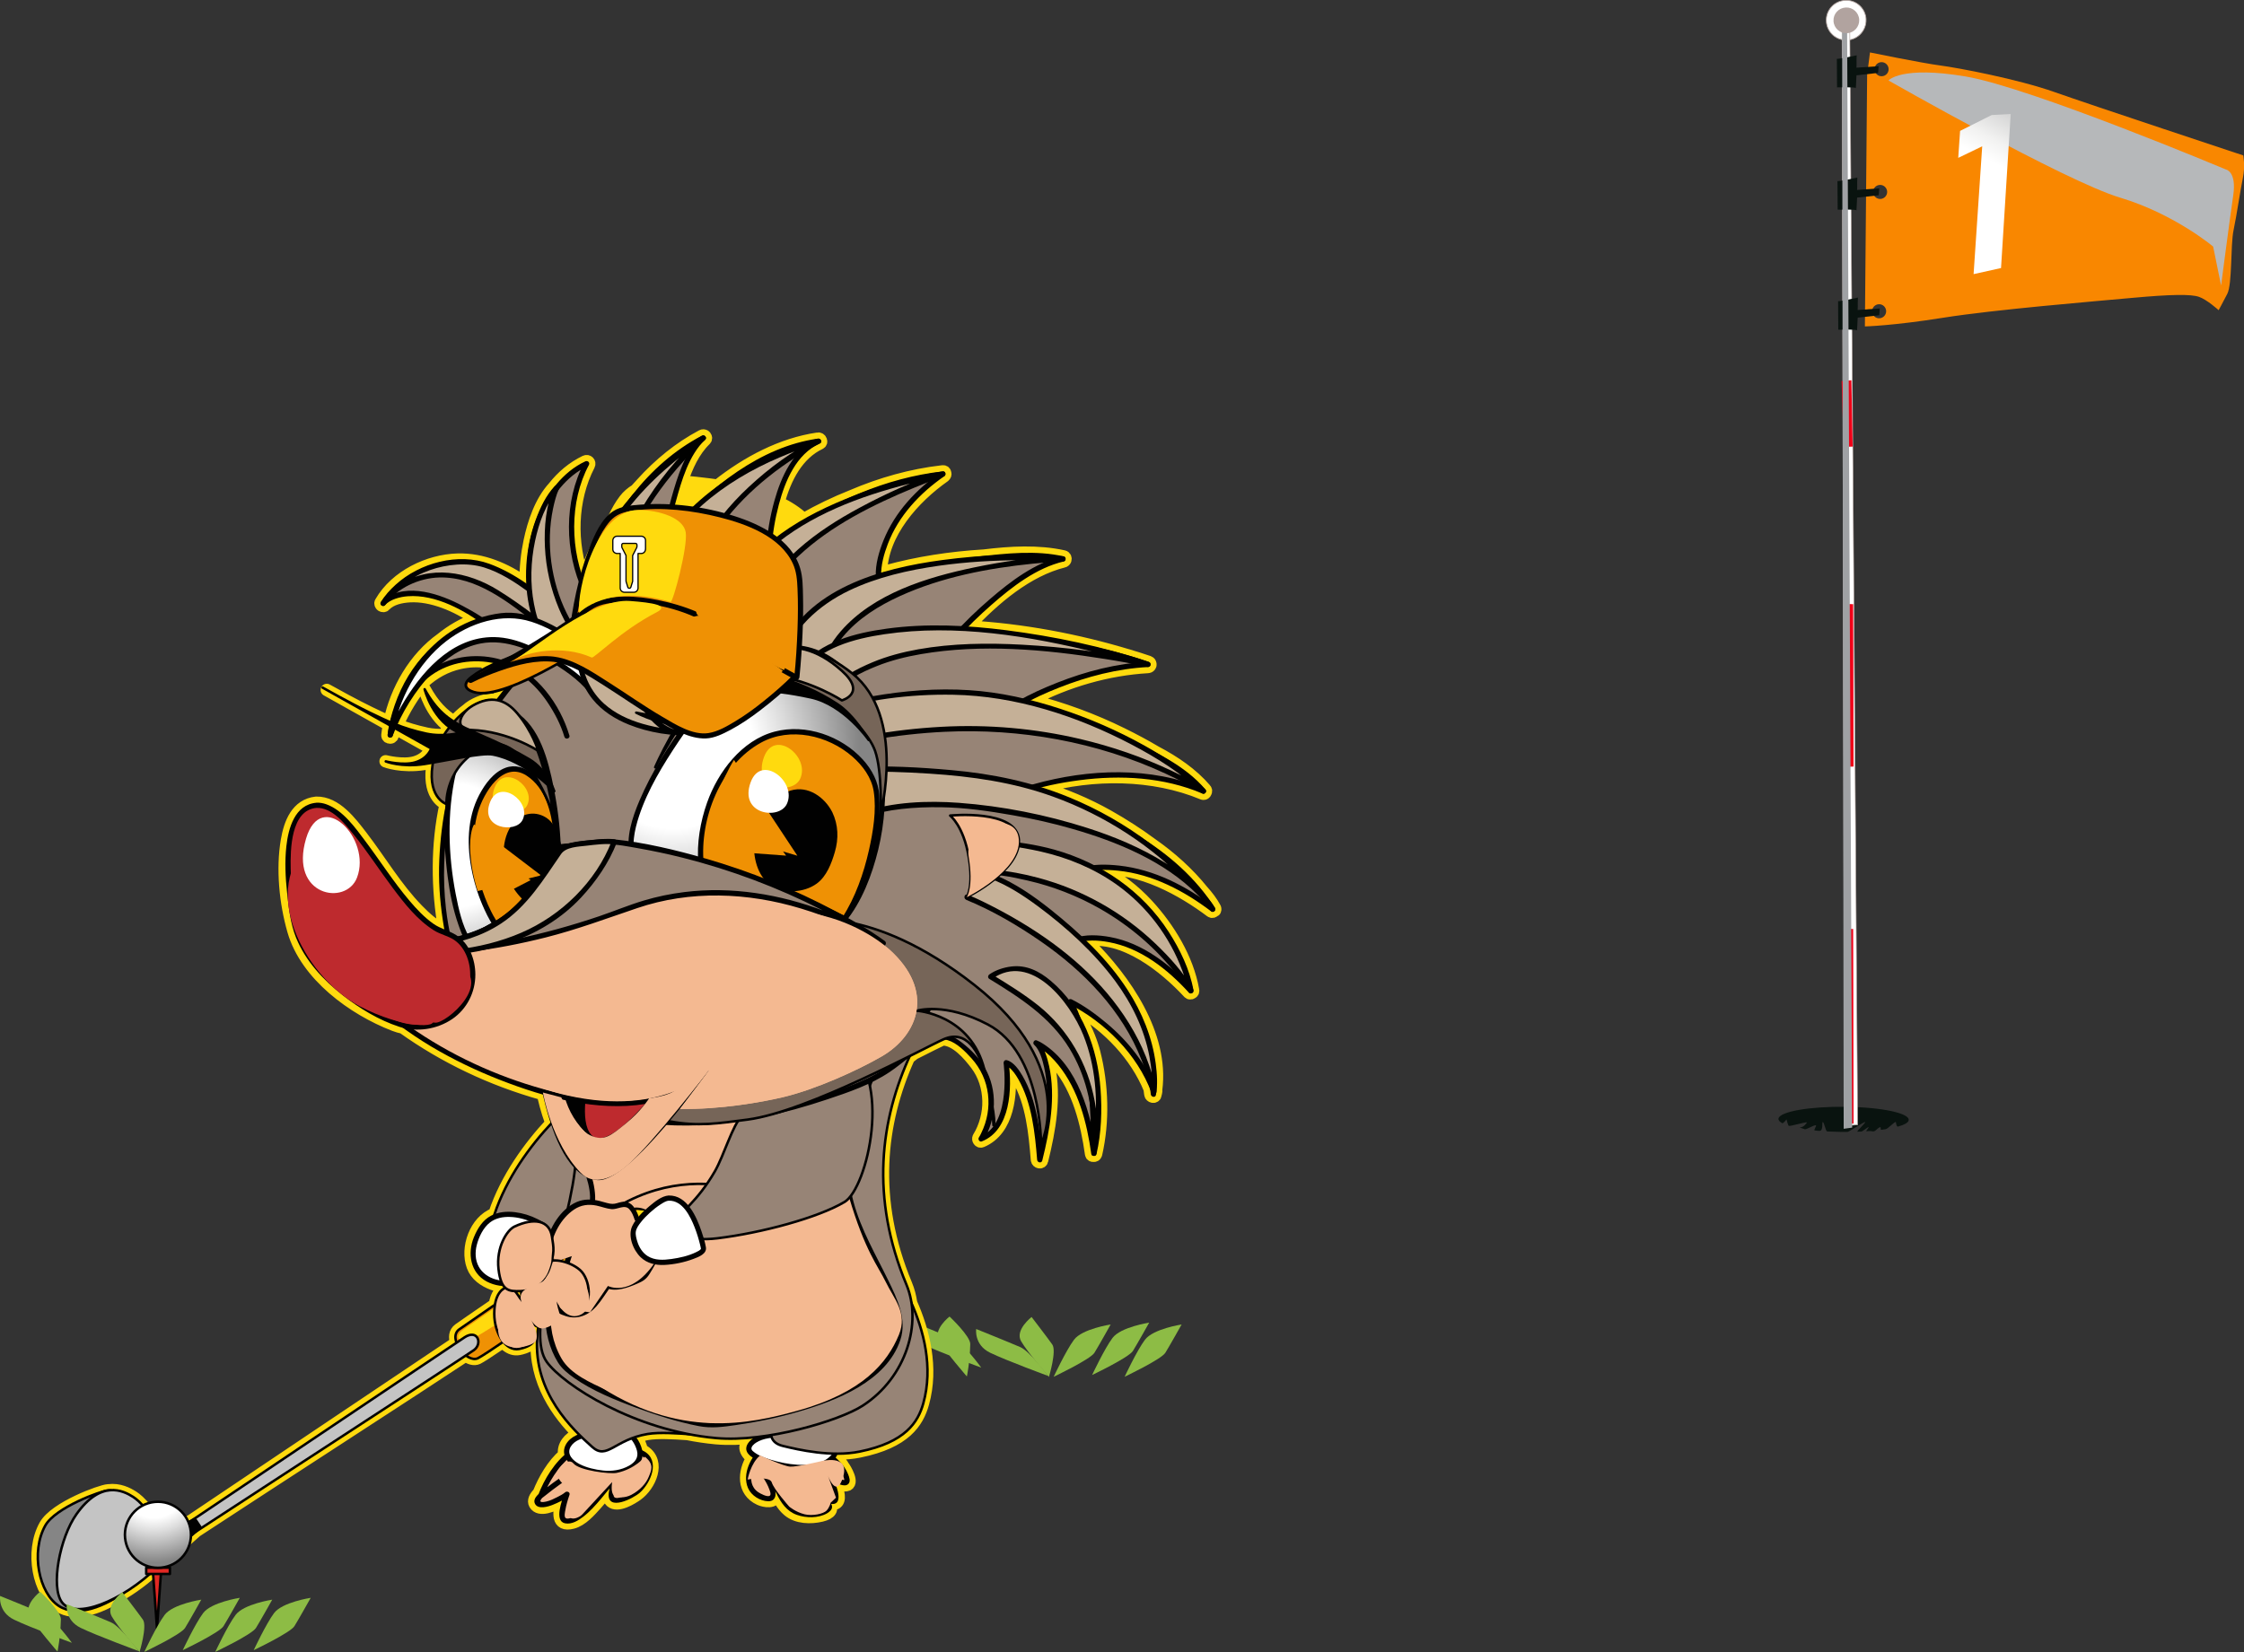 <?xml version="1.0" encoding="UTF-8"?><svg xmlns="http://www.w3.org/2000/svg" xmlns:xlink="http://www.w3.org/1999/xlink" viewBox="0 0 489.87 360.75"><rect x="0" y="0" width="489.87" height="360.75" fill="#333333" stroke="none"/><defs><style>.cls-1,.cls-2,.cls-3,.cls-4,.cls-5,.cls-6,.cls-7,.cls-8,.cls-9,.cls-10,.cls-11,.cls-12,.cls-13,.cls-14,.cls-15,.cls-16,.cls-17,.cls-18,.cls-19,.cls-20,.cls-21,.cls-22,.cls-23,.cls-24,.cls-25,.cls-26,.cls-27,.cls-28,.cls-29,.cls-30,.cls-31,.cls-32,.cls-33{fill:none;}.cls-2{stroke-width:.54px;}.cls-2,.cls-3{stroke:#010101;}.cls-2,.cls-3,.cls-31{stroke-linecap:round;stroke-linejoin:round;}.cls-3{stroke-width:.27px;}.cls-4{stroke-width:.17px;}.cls-4,.cls-15{stroke:#b1a39f;}.cls-5{clip-path:url(#clippath-8);}.cls-6{clip-path:url(#clippath-7);}.cls-7{clip-path:url(#clippath-6);}.cls-8{clip-path:url(#clippath-9);}.cls-9{clip-path:url(#clippath-5);}.cls-10{clip-path:url(#clippath-3);}.cls-11{clip-path:url(#clippath-4);}.cls-12{clip-path:url(#clippath-2);}.cls-13{clip-path:url(#clippath-1);}.cls-14{isolation:isolate;}.cls-34{fill:#f4b991;}.cls-35{fill:#f98700;}.cls-36{fill:#010101;}.cls-37{fill:#ef9104;}.cls-38{fill:#fff;}.cls-39{fill:#ffda0e;}.cls-40{fill:#f00017;}.cls-41{fill:#978476;}.cls-42{fill:#9fa1a4;}.cls-43{fill:#8dbc45;}.cls-44{fill:#b6b8ba;}.cls-45{fill:#858585;}.cls-46{fill:#b1a39f;}.cls-47{fill:#be2a2e;}.cls-48{fill:#c5b097;}.cls-49{fill:#c4c4c4;}.cls-50{fill:#e12823;}.cls-51{fill:#09130f;}.cls-52{fill:#766558;}.cls-15{stroke-width:.13px;}.cls-53{fill:url(#Dégradé_sans_nom_32);}.cls-54{fill:url(#Dégradé_sans_nom_37);}.cls-55{fill:url(#Dégradé_sans_nom_23);}.cls-16{clip-path:url(#clippath-13);}.cls-17{clip-path:url(#clippath-14);}.cls-18{clip-path:url(#clippath-12);}.cls-19{clip-path:url(#clippath-11);}.cls-20{clip-path:url(#clippath-18);}.cls-21{clip-path:url(#clippath-19);}.cls-22{clip-path:url(#clippath-17);}.cls-23{clip-path:url(#clippath-16);}.cls-24{clip-path:url(#clippath-10);}.cls-25{clip-path:url(#clippath-15);}.cls-26{clip-path:url(#clippath-22);}.cls-27{clip-path:url(#clippath-23);}.cls-28{clip-path:url(#clippath-24);}.cls-29{clip-path:url(#clippath-21);}.cls-30{clip-path:url(#clippath-20);}.cls-31{stroke:#ffda0e;stroke-width:2.7px;}.cls-32{mix-blend-mode:multiply;}.cls-56{fill:url(#Dégradé_sans_nom_23-2);}.cls-57{fill:url(#Dégradé_sans_nom_23-3);}.cls-33{clip-path:url(#clippath);}</style><clipPath id="clippath"><rect class="cls-1" x="412.27" y="15.84" width="75.4" height="46.51"/></clipPath><clipPath id="clippath-1"><rect class="cls-1" x="402.14" y="6.07" width="2.19" height="240.42"/></clipPath><clipPath id="clippath-2"><polygon class="cls-1" points="434.79 25.12 427.89 28.58 427.49 34.47 432.72 31.95 430.84 59.86 436.83 58.53 438.94 24.9 434.79 25.12"/></clipPath><linearGradient id="Dégradé_sans_nom_37" x1="327.34" y1="817.49" x2="330.17" y2="817.49" gradientTransform="translate(-5491.87 14840.34) scale(18.1 -18.1)" gradientUnits="userSpaceOnUse"><stop offset="0" stop-color="#fff"/><stop offset=".14" stop-color="#fff"/><stop offset=".23" stop-color="#f2f2f1"/><stop offset=".38" stop-color="#cfcfcf"/><stop offset=".59" stop-color="#989897"/><stop offset=".85" stop-color="#4c4c4a"/><stop offset="1" stop-color="#1d1d1b"/></linearGradient><clipPath id="clippath-3"><rect class="cls-1" x="115.37" y="201.31" width="81.5" height="109.48"/></clipPath><clipPath id="clippath-4"><path class="cls-1" d="m163.61,144.52c-10,7.45-15.52,16-19.96,23.6-11,18.81-3.14,22.47-3.14,22.47,19.11-2.25,43.55,10.4,43.55,10.4,0,0,12.52-14.96,7.32-40.16-2.7-13.1-10.78-19.41-18.64-19.42-3.2,0-6.37,1.04-9.13,3.1"/></clipPath><radialGradient id="Dégradé_sans_nom_23" cx="294.74" cy="788.34" fx="294.74" fy="788.34" r="2.11" gradientTransform="translate(-11000.18 29978.19) scale(37.82 -37.82)" gradientUnits="userSpaceOnUse"><stop offset="0" stop-color="#fff"/><stop offset=".22" stop-color="#fff"/><stop offset=".31" stop-color="#dcdcdc"/><stop offset=".51" stop-color="#858585"/><stop offset="1" stop-color="#858585"/></radialGradient><clipPath id="clippath-5"><path class="cls-1" d="m97.65,180.01c-.13,17.55,4.41,25.18,4.41,25.18,0,0,13.99-7.55,17.84-12.47l1.93-7.93s-.73-22-8.59-28.18c-1.58-1.24-3.08-1.8-4.46-1.8-6.85,0-11.05,13.69-11.14,25.2"/></clipPath><radialGradient id="Dégradé_sans_nom_23-2" cx="288.49" cy="791.85" fx="288.49" fy="791.85" r="2.11" gradientTransform="translate(-8316.44 23283) scale(29.17 -29.17)" xlink:href="#Dégradé_sans_nom_23"/><clipPath id="clippath-6"><rect class="cls-1" x="211.04" y="179.8" width="11.39" height="16.13"/></clipPath><clipPath id="clippath-7"><rect class="cls-1" x="154.44" y="165.94" width="19.63" height="20.92"/></clipPath><clipPath id="clippath-8"><rect class="cls-1" x="157.4" y="172.02" width="14.21" height="14.82"/></clipPath><clipPath id="clippath-9"><rect class="cls-1" x="102.62" y="180.04" width="15.48" height="14.54"/></clipPath><clipPath id="clippath-10"><rect class="cls-1" x="105.71" y="184.79" width="10.12" height="10.9"/></clipPath><clipPath id="clippath-11"><rect class="cls-1" x="163.2" y="317.82" width="21.09" height="13.01"/></clipPath><clipPath id="clippath-12"><rect class="cls-1" x="121.51" y="318.1" width="20.69" height="13.5"/></clipPath><clipPath id="clippath-13"><path class="cls-1" d="m168.2,216.07c8.05,3.59,24.81,9.73,29.87,5.09,5.06-4.64-7.59-16.99-27.47-22.95-.7-.21-1.36-.31-1.97-.31-7.49,0-7.77,14.89-.43,18.16"/></clipPath><radialGradient id="Dégradé_sans_nom_32" cx="221.93" cy="838.32" fx="221.93" fy="838.32" r="2.11" gradientTransform="translate(-1457.54 6399.78) scale(7.38 -7.38)" gradientUnits="userSpaceOnUse"><stop offset="0" stop-color="#ec7f81"/><stop offset=".15" stop-color="#ec7f81"/><stop offset=".92" stop-color="#f4b991"/><stop offset="1" stop-color="#f4b991"/></radialGradient><clipPath id="clippath-14"><rect class="cls-1" x="80.28" y="198.89" width="119.96" height="43.28"/></clipPath><clipPath id="clippath-15"><rect class="cls-1" x="118.52" y="233.72" width="36.25" height="23.91"/></clipPath><clipPath id="clippath-16"><rect class="cls-1" x="62.82" y="184.31" width="31.68" height="39.54"/></clipPath><clipPath id="clippath-17"><rect class="cls-1" x="66.53" y="186.31" width="36.34" height="37.02"/></clipPath><clipPath id="clippath-18"><rect class="cls-1" x="120.93" y="264.75" width="22.08" height="21.81"/></clipPath><clipPath id="clippath-19"><rect class="cls-1" x="108.73" y="277.79" width="19.91" height="16.44"/></clipPath><clipPath id="clippath-20"><rect class="cls-1" x="109.92" y="270.18" width="10.48" height="11.31"/></clipPath><clipPath id="clippath-21"><path class="cls-1" d="m27.29,335.14c0,3.98,3.23,7.21,7.21,7.21s7.21-3.23,7.21-7.21-3.23-7.21-7.21-7.21-7.21,3.23-7.21,7.21"/></clipPath><radialGradient id="Dégradé_sans_nom_23-3" cx="266.16" cy="800.54" fx="266.16" fy="800.54" r="2.11" gradientTransform="translate(-4232.99 13156.65) scale(16.03 -16.03)" xlink:href="#Dégradé_sans_nom_23"/><clipPath id="clippath-22"><rect class="cls-1" x="101.97" y="133.57" width="35.36" height="17.49"/></clipPath><clipPath id="clippath-23"><rect class="cls-1" x="151.9" y="118.32" width="20.96" height="27.99"/></clipPath><clipPath id="clippath-24"><rect class="cls-1" x="136.6" y="134.45" width="34.3" height="25.25"/></clipPath></defs><g class="cls-14"><g id="Calque_1"><path class="cls-38" d="m407.36,4.2c.11,2.4-1.73,4.44-4.12,4.56-2.39.12-4.44-1.73-4.55-4.13-.13-2.39,1.72-4.43,4.12-4.55,2.39-.14,4.43,1.72,4.56,4.11"/><path class="cls-4" d="m407.36,4.2c.11,2.4-1.73,4.44-4.12,4.56-2.39.12-4.44-1.73-4.55-4.13-.13-2.39,1.72-4.43,4.12-4.55,2.39-.14,4.43,1.72,4.56,4.11Z"/><path class="cls-51" d="m416.68,244.62c-.1.53-.96,1-2.35,1.39-.34.1-.47-1.03-.47-1.03-.49.1-1.68,1.51-2.24,1.6-.3.04-.61.09-.92.13-.41.05.42-1.41-1.26.14-.44.4-.93.08-1.4.13-.19.02-.38.02-.59.05-.24.01.68-.93.44-.92-.12,0-1.39.98-1.5.98-.29.02-.59.02-.89.04-.4.01,2.04-2.12,1.63-2.12-.32,0-3.49,2.16-3.82,2.16-.46,0-.91,0-1.38,0-.77-.01-1.52-.04-2.25-.07-.27,0-.54-.02-.8-.03-.36-.03-.63-2.03-.98-2.05-.21-.01.19,1.93-.7,1.93-.36,0-.7-.06-1.04-.1-.33-.03.53-1.09.22-1.13-.41-.06-1.98.93-2.37.87-.21-.03-1.32-.46-1.12-.43.85.14,1.59-1.07,1.59-1.07-.42-.1-3.61.87-3.96.76-.21-.07-.52-1.42-.52-1.42,0,0-.7.96-.95.83-.58-.32-.87-.67-.8-1.02.3-1.52,6.9-2.66,14.75-2.55,7.85.1,13.97,1.42,13.67,2.94"/><polygon class="cls-38" points="402.13 6 402.65 245.83 405.53 245.62 403.81 6.01 402.13 6"/><polygon class="cls-15" points="402.13 6 402.65 245.83 405.53 245.62 403.81 6.01 402.13 6"/><path class="cls-35" d="m489.69,33.93s-33.03-10.94-41.14-13.81c-8.09-2.87-21.16-5.32-24.98-5.82-3.83-.49-15.35-2.85-15.35-2.85l-.62,4.87-.49,54.96s6.04-.13,17.18-1.91c11.13-1.77,32.81-3.56,41.24-4.33,8.43-.77,12.75-.83,14.51-.22,1.76.6,4.29,2.91,4.29,2.91,0,0,.79-1.43,1.89-3.56,1.11-2.13.68-10.58,1.37-13.9.7-3.32,1.47-8.71,2.02-11.33.56-2.62.1-5.02.1-5.02m-79.42,35.58c-.84.05-1.55-.61-1.6-1.46-.05-.84.6-1.57,1.46-1.61.84-.04,1.55.61,1.6,1.46.04.83-.6,1.56-1.46,1.61m.22-26.06c-.84.04-1.56-.61-1.61-1.45-.04-.85.61-1.57,1.46-1.61.84-.05,1.56.61,1.61,1.45.04.84-.6,1.57-1.46,1.61m.32-26.8c-.85.05-1.56-.61-1.61-1.45-.05-.85.62-1.57,1.45-1.62.86-.04,1.57.61,1.62,1.46.04.85-.6,1.57-1.46,1.61"/><polygon class="cls-40" points="402.02 83.2 404.16 83.04 404.44 97.52 402.48 97.59 402.02 83.2"/><polygon class="cls-40" points="402.86 131.89 404.55 131.93 404.64 167.39 402.68 167.46 402.86 131.89"/><polygon class="cls-40" points="402.86 202.82 404.55 202.86 404.64 245.35 402.68 245.42 402.86 202.82"/><g class="cls-32"><g class="cls-33"><path class="cls-44" d="m412.27,17.58s38.62,22,50.53,25.57c11.9,3.57,20.33,10.69,20.33,10.69l1.74,8.5s1.88-14.42,2.65-19.67c.77-5.25-1.59-5.66-1.59-5.66,0,0-42.59-17.88-56.76-20.3-14.19-2.41-16.89.85-16.89.85"/></g></g><path class="cls-51" d="m410.1,14.45l-4.83.33c.07-1.48-.04-.88.05-2.7,0,0-3.95.86-4.33.77l.04,6.23s4.09-.11,4.1.16c.01.13.06-1.14.14-2.79l4.72-.53.12-1.48Z"/><path class="cls-51" d="m410.23,41.14l-4.82.33c.07-1.49-.03-.88.05-2.7,0,0-3.96.85-4.34.77l.05,6.24s4.08-.11,4.1.16c0,.13.06-1.15.14-2.79l4.72-.51.11-1.48Z"/><path class="cls-51" d="m410.34,67.36l-4.81.33c.07-1.49-.03-.88.06-2.71,0,0-3.96.86-4.33.79l.04,6.22s4.1-.12,4.1.17c0,.13.05-1.16.14-2.8l4.71-.52.1-1.49Z"/><g class="cls-32"><g class="cls-13"><polygon class="cls-42" points="402.14 6.07 402.48 246.49 404.33 246.23 403.23 6.09 402.14 6.07"/></g></g><path class="cls-46" d="m405.87,4.3c.07,1.55-1.12,2.88-2.67,2.95-1.54.08-2.88-1.12-2.94-2.67-.08-1.55,1.11-2.86,2.67-2.94,1.54-.09,2.86,1.11,2.94,2.66"/><g class="cls-12"><rect class="cls-54" x="415.05" y="29.31" width="36.33" height="26.15" transform="translate(197.62 408.4) rotate(-62.82)"/></g><path class="cls-43" d="m230.02,300.64s2.67-5.71,4.44-8.09c1.78-2.38,8-3.33,8-3.33,0,0-2.66,4.76-3.55,6.19-.89,1.43-8.89,5.23-8.89,5.23"/><path class="cls-43" d="m238.42,300.24s2.67-5.71,4.45-8.09c1.78-2.38,8-3.33,8-3.33,0,0-2.67,4.76-3.56,6.19-.89,1.43-8.89,5.24-8.89,5.24"/><path class="cls-43" d="m245.51,300.64s2.66-5.71,4.44-8.09c1.78-2.38,8-3.33,8-3.33,0,0-2.67,4.76-3.56,6.19-.89,1.43-8.89,5.23-8.89,5.23"/><path class="cls-43" d="m228.77,300.44s-9.07-3.33-12.62-5.05c-3.55-1.72-3.05-5.18-3.05-5.18,0,0,7.41,2.99,9.6,3.94,2.19.94,6.07,6.29,6.07,6.29"/><path class="cls-43" d="m214.21,298.64s-9.07-3.33-12.62-5.05c-3.54-1.72-3.05-5.18-3.05-5.18,0,0,7.41,3,9.6,3.94,2.19.94,6.07,6.29,6.07,6.29"/><path class="cls-43" d="m228.98,300.67s-4.65-5.34-6.07-7.79c-1.42-2.45,2.29-5.29,2.29-5.29,0,0,3.53,4.6,4.52,6.01.99,1.41-.74,7.07-.74,7.07"/><path class="cls-43" d="m211.07,300.57s-4.65-5.34-6.07-7.79c-1.42-2.45,2.29-5.29,2.29-5.29,0,0,4.56,4.28,4.52,6.01-.09,4.08-.74,7.07-.74,7.07"/><path class="cls-39" d="m265.22,198.81s.01-.02.01-.03c.03-.05.04-.09.05-.15,0-.02,0-.04,0-.06,0-.04,0-.07,0-.11,0-.07-.03-.14-.07-.21-.72-1.31-1.64-2.53-2.68-3.67-3.13-3.9-6.93-7.32-11.15-10.27-3.09-2.29-6.32-4.34-9.52-6.15-4.65-2.62-9.58-4.66-14.65-6.25,11.46-3.19,24.5-3.12,35.35,1.39,0,0,0,0,0,0,.04.01.08.02.12.03.24.04.43-.11.51-.32.11-.21.12-.47-.08-.66-2.9-3.37-6.69-5.96-10.77-8.11-2.42-1.44-4.9-2.76-7.4-3.99-6.36-3.14-13.08-5.61-19.97-7.34,7.84-4.16,16.87-6.76,25.63-7.26.02,0,.03-.01.05-.01.04,0,.08-.01.11-.03.03-.01.06-.02.08-.03.03-.02.06-.04.09-.06.03-.03.06-.05.09-.08.01-.01.02-.03.03-.04.03-.05.05-.09.07-.15,0-.01,0-.02.01-.03.01-.05.02-.1.01-.15,0-.02,0-.04,0-.06,0-.04-.02-.07-.03-.11,0-.03-.02-.06-.03-.09-.01-.03-.04-.04-.05-.07-.03-.03-.05-.07-.08-.09-.05-.04-.12-.08-.2-.11-1.43-.49-2.88-.95-4.34-1.38-11.32-3.43-23.27-5.67-35.1-6.34,5.74-6.12,12.91-12.24,20.89-14.23.02,0,.03-.02.05-.02.03-.01.05-.02.07-.03.04-.02.07-.04.1-.07.02-.02.04-.03.05-.05.03-.04.05-.08.07-.12,0-.01.01-.03.02-.04.11-.3,0-.68-.37-.76-5.59-1.24-11.58-.89-17.39-.18-7.25.44-14.47,1.53-21.33,3.43-.38.11-.75.22-1.13.33.1-8.66,7.19-16.46,13.77-21.09.01-.01.02-.03.03-.04.21-.15.27-.38.21-.59-.04-.26-.21-.47-.53-.43-.05,0-.1.01-.15.02h0c-6.66.76-13.33,2.63-19.65,5.34-3.67,1.46-7.21,3.16-10.57,5.08-1.59-1.48-3.46-2.68-5.5-3.65,1.47-5.46,4.19-10.6,9.01-12.89.3-.14.34-.4.25-.63-.09-.27-.36-.49-.69-.41-7.87,1.16-15.36,5.1-21.88,10.25-.65-.09-1.3-.18-1.93-.26-1.78-.22-3.82-.48-5.9-.58,1.13-3.4,2.65-6.75,5.12-9.16.25-.22.22-.52.05-.73-.04-.05-.08-.09-.13-.12,0,0,0,0-.01-.01,0,0,0,0-.01,0-.17-.11-.38-.14-.58-.02-4.89,2.59-9.31,6.19-13.13,10.42-.45.47-.88.96-1.32,1.45-.91.55-1.74,1.25-2.42,2.14-.9,1.17-1.64,2.49-2.28,3.87-2.88,4.23-5.18,8.81-6.67,13.57-2.99-8.01-2.77-17.52,1.14-25.07.27-.52-.27-1.03-.78-.78-2.75,1.33-5.04,3.28-6.89,5.62-2.88,3.16-4.41,7.73-5.27,11.81-.58,2.74-.95,5.92-.87,9.1-4.45-3.04-9.4-5.23-14.83-5.09-6.39.17-13.48,3.59-16.78,9.28-.11.15-.11.3-.06.44,0,.01.01.02.01.03.02.05.04.09.07.13.02.02.04.04.05.06.03.03.07.06.11.09,0,0,.01,0,.02.01.21.13.49.15.68-.07,1.3-1.43,3.6-1.88,5.42-1.98,4.8-.27,10.25,2.03,14.52,5-2.78,1-5.33,2.48-7.62,4.33-5.79,4.13-9.85,11.09-11.31,18.12-1.5-.65-2.91-1.33-4.33-2.02-3.25-1.57-7.51-3.92-9.37-4.96l13.58,7.61c-.14.75-.26,1.5-.34,2.24-.04.36.27.55.58.55.02,0,.05,0,.07,0,.05,0,.11-.02.16-.04,0,0,.01,0,.01,0,.14-.06.26-.17.3-.35.2-.53.42-1.06.65-1.59l7.75,4.35s-.66,2.21-3.53,3.03c-2.6.75-6.39-.22-6.39-.22,0,0,3.41,1.36,8.5.57.58-.09,1.18-.19,1.81-.3-1.26,6.97,2.17,8.77,2.81,9.03-1.98,9.01-1.88,18.56-.28,27.56-2.28-.89-4.2-2.7-5.87-4.41-4.69-4.81-8.13-10.72-12.21-16.03-2.32-3.02-5.62-7.47-9.9-7.37-4.24.46-5.75,4.48-6.39,8.2-1.08,6.25-.34,13.68,1.41,19.74,2.79,9.69,13.04,17.14,22.03,20.61.62.24,1.26.42,1.89.56,9.14,6.53,19.44,11.39,30.26,14.43.11.06.22.11.33.17.19.95.74,3.36,1.8,6.25-4.74,5.06-9.84,12.04-12.43,19.83-4.15,1.57-6.21,7.44-4.75,11.4.73,1.98,2.5,3.19,4.39,3.9.76.28,1.55.39,2.34.43.12.16.26.3.39.42-.96.36-1.92,1.47-2.29,3.65-4.13,2.83-7.19,4.94-7.83,5.41-.92.67-.98,1.79-.58,2.9-10.64,7.11-41.68,27.99-57.88,38.87l-5.45,2.94s.25-.01.61.2c-1.86,1.19-2.74,1.12-2.89-.03-.62-4.81-3.7-7.49-4.98-8.31-1.16-.75-3.05-1.73-5.35-1.42-.02,0-.06,0-.08,0-1.51.08-11.5,3.7-13.74,7.66-3.25,5.77-1.4,14.82,2.99,17.6,3.42,2.18,8.41.74,13.09-2.25,2.82-1.58,5.76-3.73,8.45-6.33,1.71-1.65,3.19-3.27,4.04-4.22.02.22.02.36.02.36l4.39-3.91c15.31-10.05,48.11-31.25,58.83-38.36.86.65,1.82.97,2.6.61.56-.26,2.58-1.58,5.41-3.49.25.27.55.48.88.65.81.67,1.74,1,2.73.81.64-.12,1.76-.44,2.49-.95.6-.24,1.11-.57,1.24-.98.37-1.14-.21-2.64-.69-3.6.24.24.51.45.8.58.1.07.2.14.3.2-.1.8-.18,1.57-.22,2.29-.62,9.71,4.75,16.72,9.08,21.07-.04.02-.09.04-.13.06-1.95.73-3.34,2.55-2.97,4.42-2.51,2.17-4.35,5.38-5.57,8.4-.8.82-1.25,1.66-.84,2.37.98,1.68,3.96.41,5.89-.76-.72,2.49-1.18,5.73,2.31,4.83,2.05-.53,3.79-2.54,5.14-4.03.9-.99,1.73-2.03,2.58-3.06.11-.14.23-.27.35-.41-.28,1-.46,2.09.36,2.85,1.41,1.3,4.52-.63,5.68-1.46,2.79-2.02,5.13-7.1,1.52-9.46-.18-.1-.36-.19-.54-.28-.15-1.03-.62-2.04-1.34-2.89.77-.25,1.62-.47,2.57-.63,2.29-.39,5.67-.21,8.78.01,2.03.4,4.1.71,6.21.91,2.69.24,5.68.14,8.73-.21-1.78.73-3,1.85-1.77,3.55.27.37.62.68,1.02.95-1.94,3.07-2.19,7.28,1.59,9.03.99.46,3.4.92,3.42-.87,0-.3-.04-.6-.1-.89,0,0,0,0,0,.01.89,1.56,1.51,3,2.9,4.19,1.93,1.65,4.91,1.7,7.23,1.15,2.16-.52,2.45-1.47,1.87-2.52,0-.01,0-.02.01-.03.25.03.5.04.74.01,1.58-.18,1.32-2.06.65-3.81.22-.01.44-.16.66-.45.49.15.99.23,1.49.16,1.8-.26-.22-3.59-.64-4.13-.01-.02-.04-.04-.05-.06-.16-.38-.42-.66-.74-.86-.27-.29-.55-.56-.85-.83.27-.32.46-.66.52-1.03,1.55-.01,3.12-.14,4.62-.45,10.01-2.03,12.75-6.4,13.91-10.54,2.19-7.83.09-15.81-2.59-21.88-.21-1.39-.55-2.74-1.08-4-7.77-18.64-5.83-35.33.57-49.56.38-.3.76-.6,1.15-.91,2.98-1.5,5.21-2.64,6.25-3.11,2.95.05,5.75,3.39,7.32,5.45,1.75,2.3,2.61,5.12,2.68,7.99.07,2.69-.72,5.7-2.16,8-.24.39.17,1.04.64.84,5.91-2.48,6.6-10.43,6.01-16.2.83.67,1.55,1.85,2.01,2.64,2.99,5.15,3.6,11.79,4.08,17.57.05.61.96.81,1.12.15,1.64-6.66,2.92-13.83,1.49-20.65-.21-1.01-.53-2.2-1.02-3.27,1.13.89,2.19,2.04,3.03,3.06,4.46,5.39,6.24,12.69,7.2,19.45.04.31.31.43.57.4.21.01.4-.08.49-.33,0-.01,0-.02.01-.03,0-.02.02-.03.02-.05,1.63-7.14,1.39-15.02-.4-22.09-.54-2.15-1.55-4.71-2.91-7.24-.26-.85-.56-1.7-.93-2.5,6.9,3.96,12.94,10.31,15.93,17.62.05.39.11.77.15,1.16.05.6,1,.83,1.12.15.01-.05.01-.1.02-.15h0c.01-.08.02-.15.03-.23.07-.09.11-.19.11-.34,0-.14-.01-.28-.01-.43,1.56-11.99-6.85-24.01-14.78-31.88-.22-.22-.46-.44-.68-.66,8.43-1.51,17.46,5.84,22.56,11.35,0,0,.01,0,.01.01.05.05.09.08.15.11.02,0,.03.02.05.03.02,0,.04,0,.07.01.14.03.27,0,.39-.08.22-.1.38-.32.28-.63-1.2-6.86-5.28-13.48-9.9-18.53-2.97-3.24-6.41-5.83-10.14-7.88,8.51-.57,17.72,4.54,23.95,9.23.25.19.54.08.71-.13.03-.03.05-.06.07-.09m-172.16-38.62c-2.45-.53-4.49-1.17-6.34-1.89,1.48-3.29,3.42-6.52,5.76-9.36,2.21-2.01,4.85-3.5,7.83-4.16,2.07-.46,4.07-.52,5.97-.24-.15.85.43,1.63,1.75,2.1,1.4.39,2.87.32,4.34.03.18.1.36.22.54.32,0,.04,0,.07-.02.08-1.03,1.22-2.01,2.47-2.99,3.73-.53.68-1.05,1.37-1.58,2.06-1.54-.24-3.26.13-5.2,1.26-.44.26-.83.56-1.18.88-1,.73-1.96,1.61-2.85,2.59-2.45-1.55-4.47-3.56-6.41-7.11,0,0,1.33,5.31,5.42,8.29-.43.55-.83,1.13-1.2,1.72-1.15.05-2.48-.01-3.86-.3"/><path class="cls-31" d="m265.22,198.81s.01-.02.01-.03c.03-.05.04-.09.05-.15,0-.02,0-.04,0-.06,0-.04,0-.07,0-.11,0-.07-.03-.14-.07-.21-.72-1.31-1.64-2.53-2.68-3.67-3.13-3.9-6.93-7.32-11.15-10.27-3.09-2.29-6.32-4.34-9.52-6.15-4.65-2.62-9.58-4.66-14.65-6.25,11.46-3.19,24.5-3.12,35.35,1.39,0,0,0,0,0,0,.04.01.08.02.12.03.24.04.43-.11.51-.32.11-.21.12-.47-.08-.66-2.9-3.37-6.69-5.96-10.77-8.11-2.42-1.44-4.9-2.76-7.4-3.99-6.36-3.14-13.08-5.61-19.97-7.34,7.84-4.16,16.87-6.76,25.63-7.26.02,0,.03-.01.05-.01.04,0,.08-.01.11-.03.03-.01.06-.02.08-.03.03-.02.06-.04.09-.06.03-.03.06-.05.09-.08.01-.01.02-.03.03-.04.03-.05.05-.09.07-.15,0-.01,0-.02.01-.03.01-.05.02-.1.01-.15,0-.02,0-.04,0-.06,0-.04-.02-.07-.03-.11,0-.03-.02-.06-.03-.09-.01-.03-.04-.04-.05-.07-.03-.03-.05-.07-.08-.09-.05-.04-.12-.08-.2-.11-1.43-.49-2.88-.95-4.34-1.38-11.32-3.43-23.27-5.67-35.1-6.34,5.74-6.12,12.91-12.24,20.89-14.23.02,0,.03-.02.05-.02.03-.01.05-.02.07-.03.04-.02.07-.04.1-.07.02-.02.04-.03.05-.05.03-.04.05-.08.07-.12,0-.01.01-.03.02-.04.11-.3,0-.68-.37-.76-5.59-1.24-11.58-.89-17.39-.18-7.25.44-14.47,1.53-21.33,3.43-.38.11-.75.22-1.13.33.1-8.66,7.19-16.46,13.77-21.09.01-.01.02-.03.03-.04.21-.15.27-.38.21-.59-.04-.26-.21-.47-.53-.43-.05,0-.1.01-.15.02h0c-6.66.76-13.33,2.63-19.65,5.34-3.67,1.46-7.21,3.16-10.57,5.08-1.59-1.48-3.46-2.68-5.5-3.65,1.47-5.46,4.19-10.6,9.01-12.89.3-.14.34-.4.25-.63-.09-.27-.36-.49-.69-.41-7.87,1.16-15.36,5.1-21.88,10.25-.65-.09-1.3-.18-1.93-.26-1.78-.22-3.82-.48-5.9-.58,1.13-3.4,2.65-6.75,5.12-9.16.25-.22.22-.52.05-.73-.04-.05-.08-.09-.13-.12,0,0,0,0-.01-.01,0,0,0,0-.01,0-.17-.11-.38-.14-.58-.02-4.89,2.59-9.31,6.19-13.13,10.42-.45.47-.88.96-1.32,1.45-.91.55-1.74,1.25-2.42,2.14-.9,1.17-1.64,2.49-2.28,3.87-2.88,4.23-5.18,8.81-6.67,13.57-2.99-8.01-2.77-17.52,1.14-25.07.27-.52-.27-1.03-.78-.78-2.75,1.33-5.04,3.28-6.89,5.62-2.88,3.16-4.41,7.73-5.27,11.81-.58,2.74-.95,5.92-.87,9.1-4.45-3.04-9.4-5.23-14.83-5.09-6.39.17-13.48,3.59-16.78,9.28-.11.15-.11.3-.06.44,0,.01.01.02.01.03.02.05.04.09.07.13.02.02.04.04.05.06.03.03.07.06.11.09,0,0,.01,0,.02.01.21.13.49.15.68-.07,1.3-1.43,3.6-1.88,5.42-1.98,4.8-.27,10.25,2.03,14.52,5-2.78,1-5.33,2.48-7.62,4.33-5.79,4.13-9.85,11.09-11.31,18.12-1.5-.65-2.91-1.33-4.33-2.02-3.25-1.57-7.51-3.92-9.37-4.96l13.58,7.61c-.14.75-.26,1.5-.34,2.24-.04.36.27.55.58.55.02,0,.05,0,.07,0,.05,0,.11-.02.16-.04,0,0,.01,0,.01,0,.14-.06.26-.17.3-.35.2-.53.42-1.06.65-1.59l7.75,4.35s-.66,2.21-3.53,3.03c-2.6.75-6.39-.22-6.39-.22,0,0,3.41,1.36,8.5.57.58-.09,1.18-.19,1.81-.3-1.26,6.97,2.17,8.77,2.81,9.03-1.98,9.01-1.88,18.56-.28,27.56-2.28-.89-4.2-2.7-5.87-4.41-4.69-4.81-8.13-10.72-12.21-16.03-2.32-3.02-5.62-7.47-9.9-7.37-4.24.46-5.75,4.48-6.39,8.2-1.08,6.25-.34,13.68,1.41,19.74,2.79,9.69,13.04,17.14,22.03,20.61.62.24,1.26.42,1.89.56,9.14,6.53,19.44,11.39,30.26,14.43.11.06.22.11.33.17.19.95.74,3.36,1.8,6.25-4.74,5.06-9.84,12.04-12.43,19.83-4.15,1.57-6.21,7.44-4.75,11.4.73,1.98,2.5,3.19,4.39,3.9.76.28,1.55.39,2.34.43.12.16.26.3.39.42-.96.36-1.92,1.47-2.29,3.65-4.13,2.83-7.19,4.94-7.83,5.41-.92.67-.98,1.79-.58,2.9-10.64,7.11-41.68,27.99-57.88,38.87l-5.45,2.94s.25-.01.61.2c-1.86,1.19-2.74,1.12-2.89-.03-.62-4.81-3.7-7.49-4.98-8.31-1.16-.75-3.05-1.73-5.35-1.42-.02,0-.06,0-.08,0-1.51.08-11.5,3.7-13.74,7.66-3.25,5.77-1.4,14.82,2.99,17.6,3.42,2.18,8.41.74,13.09-2.25,2.82-1.58,5.76-3.73,8.45-6.33,1.71-1.65,3.19-3.27,4.04-4.22.02.22.02.36.02.36l4.39-3.91c15.31-10.05,48.11-31.25,58.83-38.36.86.65,1.82.97,2.6.61.56-.26,2.58-1.58,5.41-3.49.25.27.55.48.88.65.81.67,1.74,1,2.73.81.64-.12,1.76-.44,2.49-.95.6-.24,1.11-.57,1.24-.98.37-1.14-.21-2.64-.69-3.6.24.24.51.45.8.58.1.07.2.14.3.2-.1.8-.18,1.57-.22,2.29-.62,9.71,4.75,16.72,9.08,21.07-.04.02-.09.04-.13.06-1.95.73-3.34,2.55-2.97,4.42-2.51,2.17-4.35,5.38-5.57,8.4-.8.82-1.25,1.66-.84,2.37.98,1.68,3.96.41,5.89-.76-.72,2.49-1.18,5.73,2.31,4.83,2.05-.53,3.79-2.54,5.14-4.03.9-.99,1.73-2.03,2.58-3.06.11-.14.23-.27.35-.41-.28,1-.46,2.09.36,2.85,1.41,1.3,4.52-.63,5.68-1.46,2.79-2.02,5.13-7.1,1.52-9.46-.18-.1-.36-.19-.54-.28-.15-1.03-.62-2.04-1.34-2.89.77-.25,1.62-.47,2.57-.63,2.29-.39,5.67-.21,8.78.01,2.03.4,4.1.71,6.21.91,2.69.24,5.68.14,8.73-.21-1.78.73-3,1.85-1.77,3.55.27.37.62.68,1.02.95-1.94,3.07-2.19,7.28,1.59,9.03.99.46,3.4.92,3.42-.87,0-.3-.04-.6-.1-.89,0,0,0,0,0,.01.89,1.56,1.51,3,2.9,4.19,1.93,1.65,4.91,1.7,7.23,1.15,2.16-.52,2.45-1.47,1.87-2.52,0-.01,0-.02.01-.03.25.03.5.04.74.01,1.58-.18,1.32-2.06.65-3.81.22-.01.44-.16.66-.45.49.15.99.23,1.49.16,1.8-.26-.22-3.59-.64-4.13-.01-.02-.04-.04-.05-.06-.16-.38-.42-.66-.74-.86-.27-.29-.55-.56-.85-.83.27-.32.46-.66.52-1.03,1.55-.01,3.12-.14,4.62-.45,10.01-2.03,12.75-6.4,13.91-10.54,2.19-7.83.09-15.81-2.59-21.88-.21-1.39-.55-2.74-1.08-4-7.77-18.64-5.83-35.33.57-49.56.38-.3.76-.6,1.15-.91,2.98-1.5,5.21-2.64,6.25-3.11,2.95.05,5.75,3.39,7.32,5.45,1.75,2.3,2.61,5.12,2.68,7.99.07,2.69-.72,5.7-2.16,8-.24.39.17,1.04.64.84,5.91-2.48,6.6-10.43,6.01-16.2.83.67,1.55,1.85,2.01,2.64,2.99,5.15,3.6,11.79,4.08,17.57.05.61.96.81,1.12.15,1.64-6.66,2.92-13.83,1.49-20.65-.21-1.01-.53-2.2-1.02-3.27,1.13.89,2.19,2.04,3.03,3.06,4.46,5.39,6.24,12.69,7.2,19.45.04.31.31.43.57.4.21.01.4-.08.49-.33,0-.01,0-.02.01-.03,0-.02.02-.03.02-.05,1.63-7.14,1.39-15.02-.4-22.09-.54-2.15-1.55-4.71-2.91-7.24-.26-.85-.56-1.7-.93-2.5,6.9,3.96,12.94,10.31,15.93,17.62.05.39.11.77.15,1.16.05.6,1,.83,1.12.15.01-.05.01-.1.02-.15h0c.01-.08.02-.15.03-.23.07-.09.11-.19.11-.34,0-.14-.01-.28-.01-.43,1.56-11.99-6.85-24.01-14.78-31.88-.22-.22-.46-.44-.68-.66,8.43-1.51,17.46,5.84,22.56,11.35,0,0,.01,0,.01.01.05.05.09.08.15.11.02,0,.03.02.05.03.02,0,.04,0,.07.01.14.03.27,0,.39-.08.22-.1.38-.32.28-.63-1.2-6.86-5.28-13.48-9.9-18.53-2.97-3.24-6.41-5.83-10.14-7.88,8.51-.57,17.72,4.54,23.95,9.23.25.19.54.08.71-.13.03-.03.05-.06.07-.09Zm-172.16-38.62c-2.45-.53-4.49-1.17-6.34-1.89,1.48-3.29,3.42-6.52,5.76-9.36,2.21-2.01,4.85-3.5,7.83-4.16,2.07-.46,4.07-.52,5.97-.24-.15.85.43,1.63,1.75,2.1,1.4.39,2.87.32,4.34.03.18.1.36.22.54.32,0,.04,0,.07-.02.08-1.03,1.22-2.01,2.47-2.99,3.73-.53.68-1.05,1.37-1.58,2.06-1.54-.24-3.26.13-5.2,1.26-.44.26-.83.56-1.18.88-1,.73-1.96,1.61-2.85,2.59-2.45-1.55-4.47-3.56-6.41-7.11,0,0,1.33,5.31,5.42,8.29-.43.55-.83,1.13-1.2,1.72-1.15.05-2.48-.01-3.86-.3Z"/><path class="cls-34" d="m140.38,317.43c-3-1.65-7.45-4.05-13.92-1.2-5.39,2.37-8.43,10.43-8.43,10.43,0,0,2.27-1.83,4.53-3.45,0,0-3.06,2.12-4.53,3.45-1.93,1.74.04,2.42,2.44,1.42,2.39-1,3.31-1.82,3.31-1.82,0,0-1.89,5.33-.57,5.75,3.69,1.16,9.18-7.61,10.52-8.45,1.42-.89-2.34,4.73,1.48,4.01,5.83-1.09,8.77-8.15,5.17-10.14"/><path class="cls-36" d="m140.66,316.94c-2.25-1.24-4.55-2.29-7.13-2.54-3.19-.32-6.75.58-9.33,2.51-3.1,2.32-5.37,6.02-6.73,9.6-.23.59.56.87.95.55,1.44-1.16,2.92-2.28,4.42-3.36.58-.42.03-1.41-.58-.98-1.07.74-2.11,1.5-3.14,2.3-.85.66-3.01,1.99-2.34,3.34.66,1.33,2.9.64,3.89.24,1.2-.49,2.5-1.07,3.49-1.93-.32-.19-.63-.37-.95-.55-.51,1.45-2.31,6.04.15,6.52,1.44.28,2.86-.59,3.95-1.43,1.47-1.13,2.71-2.53,3.9-3.94.51-.61,1.02-1.23,1.53-1.85.34-.41.93-.86,1.18-1.31-.06.1.14-.14.12-.09.04-.15-.06-.69-.55-.41-.07.04-.16.59-.18.68-.18.6-.38,1.2-.43,1.82-.35,4.04,5.4,1.08,6.8-.16,2.35-2.09,4.52-6.93.98-9.02-.63-.37-1.21.61-.57.98,2.92,1.73.41,5.88-1.41,7.4-.68.56-1.45,1.02-2.27,1.33-.5.19-1.79.74-2.27.31-.57-.51.24-2.14.38-2.73.15-.62.1-1.5-.8-1.29-.75.18-1.4,1.22-1.84,1.76-1.87,2.25-3.78,4.98-6.41,6.39-.44.23-1.46.74-1.96.43-.42-.26-.18-1.29-.1-1.72.19-1.14.53-2.28.91-3.37.2-.58-.56-.9-.95-.55-.49.42-1.1.73-1.67,1.02-.76.39-1.58.8-2.42.99-.59.13-1.79.34-1.11-.55.7-.92,1.94-1.64,2.85-2.31.6-.45,1.21-.88,1.83-1.31-.19-.33-.38-.66-.58-.98-1.58,1.14-3.13,2.32-4.65,3.54.32.18.64.37.95.55,1.22-3.2,3.24-6.49,5.89-8.67,2.37-1.96,5.71-2.86,8.75-2.63,2.49.18,4.71,1.23,6.87,2.41.64.35,1.22-.63.57-.98"/><path class="cls-34" d="m166.67,316.54c-2.85,2.07-5.63,8.96.22,10.58,4.12,1.15.2-4.74.2-4.74,0,0,1.39.15,3.11,3.89,1.43,3.12,3.27,3.87,4.67,4.21,3.66.88,6.78-.78,6.14-1.66-1.23-1.7-5.58-4.33-5.58-4.33,0,0,7.12,5.45,7.06,2.56-.06-2.94-1.8-4.92-1.8-4.92,0,0,4.68,3.11,4.2.89-.81-3.79-6.3-6.97-7.87-7.2-3.58-.53-7.49-1.35-10.35.72"/><path class="cls-36" d="m166.39,316.04c-2.48,1.86-4.43,5.87-3.09,8.91.72,1.64,2.6,2.81,4.38,2.87,1.47.05,1.85-1.18,1.52-2.41-.31-1.18-.96-2.32-1.63-3.33-.22.28-.43.56-.64.84,1.1.15,2.1,2.24,2.54,3.15,1.03,2.07,2.23,3.93,4.5,4.73,2.02.71,4.67.75,6.58-.34.53-.31,1.15-.81,1.09-1.5-.07-.73-.96-1.38-1.47-1.82-1.38-1.18-2.91-2.22-4.46-3.16-.65-.39-1.14.55-.58.98.78.6,1.59,1.15,2.42,1.68,1.12.71,2.41,1.56,3.75,1.76,3.52.53.86-5.45-.22-6.69-.23.3-.46.6-.69.89.97.64,2.04,1.29,3.17,1.62.53.16,1.22.26,1.65-.19.53-.57.18-1.5-.07-2.11-.82-2.06-2.57-3.66-4.36-4.9-.79-.55-1.62-1.04-2.51-1.42-.92-.4-1.89-.49-2.88-.64-3.04-.45-6.36-.8-9.02,1.04-.6.41-.03,1.4.57.98,2.66-1.84,6.04-1.25,9.03-.8,1.99.3,3.65,1.26,5.21,2.54.95.78,1.83,1.67,2.46,2.73.27.45.51.94.63,1.46.02.07.03.39.1.32.08-.09-.06-.03-.15-.04-1.13-.13-2.34-.99-3.26-1.6-.57-.38-1.09.43-.69.89.82.95,1.33,2.28,1.54,3.5.05.32.29,1.12-.06,1.28-.3.13-.98-.21-1.24-.32-1.73-.73-3.34-1.87-4.82-3-.19.33-.38.66-.58.98,1.04.64,2.07,1.32,3.05,2.04.72.53,1.44,1.09,2.05,1.75.23.25.31.2.19.39-.19.29-.73.48-1.03.59-1.86.69-4.27.56-6-.45-2.09-1.22-2.62-3.63-3.92-5.5-.49-.7-1.3-1.84-2.24-1.97-.44-.06-.95.38-.64.84.55.83,1.06,1.72,1.39,2.66.11.31.42,1.05.11,1.32-.52.44-2.18-.49-2.58-.77-3.06-2.11-.92-7.08,1.45-8.86.58-.43.01-1.42-.57-.98"/><path class="cls-38" d="m170.62,313.26c7.35-.13,11.53,1.93,11.8,3.53.23,1.4-3.02,4.47-9.96,3.46-5.61-.82-9.06-2.69-8.98-3.89.15-1.98,3.25-3.04,7.14-3.11"/><path class="cls-36" d="m170.62,313.83c3.12-.04,6.56.14,9.43,1.51.56.27,1.58.74,1.78,1.42.13.43-.23.86-.52,1.16-1.76,1.83-4.85,2.08-7.22,1.93-1.98-.12-3.99-.53-5.88-1.11-1.2-.37-2.47-.81-3.49-1.57-.22-.16-.61-.44-.67-.73-.12-.57.6-1.15,1-1.41,1.59-1.02,3.74-1.16,5.57-1.21.73-.02.73-1.16,0-1.14-1.99.05-4.2.24-5.97,1.26-.92.53-2.01,1.63-1.69,2.81.26.99,1.46,1.64,2.3,2.05,1.77.88,3.73,1.4,5.66,1.76,3.39.64,7.53.9,10.49-1.25,1.49-1.09,2.2-2.73.62-4.08-1.14-.97-2.68-1.48-4.1-1.84-2.38-.6-4.86-.75-7.31-.72-.73.01-.73,1.15,0,1.14"/><path class="cls-38" d="m136.34,312.63c-7.05-2.07-7.61.47-9.26.92-4.44,1.2-5.94,6.71,4.34,8.11,3.94.54,8.1-1.39,8.31-3.73.15-1.67-1.41-4.71-3.39-5.3"/><path class="cls-36" d="m136.5,312.08c-2.83-.82-5.92-1.42-8.51.32-.28.19-.56.4-.87.53-.3.13-.95.3-1.36.5-.9.43-1.74,1.11-2.22,1.99-1.17,2.13.32,4.14,2.2,5.17,1.73.95,3.74,1.38,5.68,1.63,2.18.28,4.54-.09,6.47-1.18,1.69-.96,2.75-2.46,2.29-4.43-.44-1.88-1.77-3.91-3.68-4.53-.7-.23-1,.87-.3,1.1,1.48.48,2.47,2.17,2.85,3.59.4,1.53-.43,2.55-1.73,3.29-1.69.96-3.77,1.27-5.68,1.05-1.74-.2-3.57-.6-5.14-1.41-1.43-.74-2.89-2.16-1.91-3.81.41-.68,1.08-1.18,1.8-1.5.67-.31,1.35-.45,1.97-.87.72-.48,1.41-.89,2.27-1.05,1.84-.34,3.81.19,5.57.69.71.2,1.01-.89.3-1.1"/><path class="cls-41" d="m128.36,238.2c-6.29,4.26-21.59,19.45-22.1,36.11-.15,4.65,3.34,4.79,4.71,2.44,1.3-2.24,10.73-11.51,25.77-10.65,7.26.41,7.49-1.69,9.76-7.01,2.27-5.33-14.81-23.14-18.13-20.89"/><path class="cls-2" d="m128.36,238.2c-6.29,4.26-21.59,19.45-22.1,36.11-.15,4.65,3.34,4.79,4.71,2.44,1.3-2.24,10.73-11.51,25.77-10.65,7.26.41,7.49-1.69,9.76-7.01,2.27-5.33-14.81-23.14-18.13-20.89Z"/><path class="cls-41" d="m124.77,297.12c4.1,8.17,33.33,14.57,33.16,16.06-.14,1.16-11.29-.94-16.58-.04-7.22,1.22-8.82,5.75-12.08,2.81-4.22-3.79-12.79-11.72-12.01-23.84.6-9.48,6.32-26.53,6.32-26.53,0,0-.9,27.36,1.2,31.54"/><path class="cls-2" d="m124.77,297.12c4.1,8.17,33.33,14.57,33.16,16.06-.14,1.16-11.29-.94-16.58-.04-7.22,1.22-8.82,5.75-12.08,2.81-4.22-3.79-12.79-11.72-12.01-23.84.6-9.48,6.32-26.53,6.32-26.53,0,0-.9,27.36,1.2,31.54Z"/><path class="cls-41" d="m192.92,274.19s13.07,16.44,8.64,32.25c-1.16,4.14-3.9,8.51-13.91,10.54-6.14,1.24-13.28-.39-16.76-1.24-5.17-1.25-2.57-7.66,8.12-14.96,10.68-7.3,13.91-26.58,13.91-26.58"/><path class="cls-2" d="m192.92,274.19s13.07,16.44,8.64,32.25c-1.16,4.14-3.9,8.51-13.91,10.54-6.14,1.24-13.28-.39-16.76-1.24-5.17-1.25-2.57-7.66,8.12-14.96,10.68-7.3,13.91-26.58,13.91-26.58Z"/><path class="cls-41" d="m198.84,230.13c5.16-11.09,17.88-17.57,21.47-24.2,3.65-6.74.42-32.88-12.22-52.27-6.81-10.45-21.16-19.25-37.32-22.07-12.25-2.14-47.13,9.28-55.56,16.58-12.54,10.87-19.29,35.56-14.99,56.62,2.25,11.03,4.93,24.62,12.8,29.67,12.44,8,15.33,11.15,10.55,31.1-1.9,7.93-8.54,25.8-4.22,31.82,3.61,5.03,19.13,15.04,36.99,16.65,10.95.99,26.88-3.78,31.99-7.08,9.55-6.18,13.02-18.1,9.55-26.42-7.92-19.01-5.76-36,.95-50.42"/><path class="cls-2" d="m198.84,230.13c5.16-11.09,17.88-17.57,21.47-24.2,3.65-6.74.42-32.88-12.22-52.27-6.81-10.45-21.16-19.25-37.32-22.07-12.25-2.14-47.13,9.28-55.56,16.58-12.54,10.87-19.29,35.56-14.99,56.62,2.25,11.03,4.93,24.62,12.8,29.67,12.44,8,15.33,11.15,10.55,31.1-1.9,7.93-8.54,25.8-4.22,31.82,3.61,5.03,19.13,15.04,36.99,16.65,10.95.99,26.88-3.78,31.99-7.08,9.55-6.18,13.02-18.1,9.55-26.42-7.92-19.01-5.76-36,.95-50.42Z"/><path class="cls-34" d="m185.19,253.26c4.69-25.21,13.77-31.17,13.77-31.17,0,0-16.02-16.61-39.62-13.23-23.61,3.37-46.93-1.41-46.09,16.3.35,7.37,20.8,32.16,15.17,39.91-6.6,9.08-12.36,21.36-6.18,32.03,3.91,6.75,29.5,14.4,33.44,14.08,8.13-.68,37.65-5.09,40.75-20.26,1.72-8.47-13.77-24.05-11.24-37.65"/><path class="cls-36" d="m185.74,253.41c1.37-7.3,3.3-14.63,6.61-21.32,1.52-3.07,3.34-6.15,5.81-8.57.37-.37.8-.76,1.08-.94.31-.2.38-.62.11-.89-4.63-4.78-10.93-8.36-17.08-10.72-6.02-2.31-12.5-3.41-18.95-3.07-3.72.2-7.42.87-11.13,1.2-3.51.31-7.02.5-10.54.7-5.97.33-12.11.49-17.94,1.96-4.07,1.03-8.22,2.99-10.02,7.03-1.57,3.52-1.26,7.23.24,10.66,1.88,4.29,4.4,8.31,6.71,12.38,2.54,4.45,5.14,8.97,6.89,13.81.65,1.81,1.23,3.73,1.28,5.68.05,2.2-.92,3.44-2.12,5.21-4.13,6.05-7.68,13.19-7.67,20.67,0,3.55.88,7.23,2.76,10.27.87,1.42,2.21,2.49,3.56,3.44,4.11,2.86,8.91,4.79,13.59,6.51,4.41,1.61,8.94,3.08,13.55,3.98,2.8.55,5.39.19,8.2-.22,4.59-.66,9.16-1.61,13.61-2.91,8.32-2.43,19.22-6.62,22.25-15.65,1.51-4.49-.67-9-2.62-13.01-2.73-5.61-5.96-11.07-7.59-17.14-.79-2.95-1.15-6.01-.62-9.03.13-.72-.97-1.03-1.1-.3-2.06,11.74,6.82,21.55,10.44,31.97.69,1.98,1.2,4.08.69,6.17s-1.56,3.99-2.95,5.62c-3.05,3.59-7.37,5.98-11.66,7.78-7.84,3.29-16.49,5.13-24.94,5.92-3.05.28-6.35-.9-9.24-1.73-4.96-1.43-9.88-3.16-14.57-5.33-3.38-1.56-7.85-3.49-9.8-6.88-4-6.97-2.51-15.24.78-22.15,1.57-3.29,3.62-6.19,5.6-9.23.79-1.22,1.02-2.68.96-4.1-.18-4.09-2.11-8.09-3.9-11.69-2.22-4.49-4.8-8.79-7.27-13.15-1.81-3.2-4.13-6.69-4.88-10.35-.84-4.1.95-8.54,4.45-10.79,4.21-2.7,9.69-3.21,14.54-3.63,6.63-.58,13.28-.72,19.91-1.33,3.57-.32,7.13-.98,10.71-1.15,3.38-.16,6.78.06,10.1.68,8.75,1.62,17.22,5.81,23.84,11.77.36.33.73.66,1.07,1.02.04-.3.08-.6.11-.89-1.38.91-2.5,2.33-3.48,3.62-3.08,4.06-5.19,8.83-6.86,13.61-1.62,4.65-2.78,9.44-3.69,14.27-.13.72.96,1.03,1.1.3"/><g class="cls-32"><g class="cls-10"><path class="cls-34" d="m192.57,206.05c-17.77-13-51.13,4.06-56.76,11.8-6.6,9.08-1.22,38.59,7.6,47.22,6.99,6.84-17.42,11.52-26.7,15.46-4.21,1.79,1.78,8.41,14.61,7.59,8.71-.56,21.36-2.18,28.66-2.25,31.19-.28,13.77,15.74-2.71,19.84-13.24,3.29-28.02-4.08-27.64-3.82,18.55,12.65,34.34,8.94,44.4,6.18,14.33-3.94,19.7-10.52,22.2-16.58,1.97-4.78-1.08-7.84-2.89-11.6-1.61-3.34-4.51-6.67-8.01-18.55-4.85-16.44,18.41-47.12,7.24-55.29"/></g></g><path class="cls-2" d="m133.24,264.5c21.32-13.94,41.54.82,41.54.82"/><path class="cls-41" d="m184.32,262.49c-5.81,3.43-17.94,6.71-27.71,7.91-6.49.8-10.24-1.19-9.14-3.57,1.08-2.33,4.61-4.17,8.58-11.04,1.98-3.44,3.87-10.13,5.9-12.08,2.04-1.96,14.33-21.29,22.59-15.68,10.49,7.13,4.84,31.48-.21,34.46"/><path class="cls-2" d="m184.32,262.49c-5.81,3.43-17.94,6.71-27.71,7.91-6.49.8-10.24-1.19-9.14-3.57,1.08-2.33,4.61-4.17,8.58-11.04,1.98-3.44,3.87-10.13,5.9-12.08,2.04-1.96,14.33-21.29,22.59-15.68,10.49,7.13,4.84,31.48-.21,34.46Z"/><path class="cls-41" d="m259.98,216.36c-8.35-25.05-23.93-26.31-23.93-26.31,0,0,12.23-4.14,28.68,8.49-12.18-19.35-41.95-25.81-41.95-25.81,0,0,21.49-7.91,39.94.03-9.01-10.77-40.3-19.1-40.3-19.1,0,0,13.33-7.9,28.19-8.58-18.6-6.56-42.07-6.05-42.07-6.05,0,0,12.77-14.53,23.52-16.99-11.6-2.75-40.28,3.77-40.28,3.77,0,0-.52-12.32,14.07-22.31,0,0-10.45,1.13-20.27,5.76-10.55,4.79-17.66,10.6-17.66,10.6,0,0,.78-19.09,10.79-23.52-18.08,2.41-33.75,22.26-33.75,22.26,0,0,2.82-17.63,8.6-22.97-19.09,9.84-25.76,33.31-25.76,33.31,0,0-6.81-14.64.3-27.69-8.67,3.93-14.69,17.6-11.66,29.46,0,0-7.58-5.87-12.37-7.07-12.38-3.11-20.41,8.13-20.41,8.13,0,0,6.28-7.12,22.68,4.49,3.14,2.22,6.49,7.31,6.98,11.2,0,0-8.82,10.44-12.04,17.75-4.21,9.56-6.46,25.4-3.54,38.75,3.93,17.93,8.34,33.16,34.05,39.07,12.06,2.77,27.83,4.84,56.18-6.22,10.31-4.02,14.96-13.39,20.69-9.42,13.27,9.19,5.54,21.34,5.54,21.34,7.38-2.74,5.48-16.65,5.48-16.65,0,0,5.81,1.46,7.34,21.21,5.11-20.22-.85-25.54-.85-25.54,0,0,9.93,3.74,12.65,24.11,0-25.96-5.15-33.12-5.15-33.12,0,0,13.62,6.8,18.26,19.66.41-18.64-17.15-32.96-17.15-32.96,0,0,11.36-4.32,25.21,10.94"/><path class="cls-36" d="m260.53,216.21c-3.63-10.78-10.56-22.93-22.3-26.28-.71-.2-1.44-.38-2.18-.44.05.37.1.74.15,1.12,2.46-.82,5.35-.74,7.89-.48,7.51.76,14.42,4.41,20.35,8.91.46.35,1.07-.32.78-.78-8.37-13.16-23.84-20.78-38.38-25.04-1.29-.38-2.59-.75-3.91-1.03v1.1c4.07-1.49,8.45-2.36,12.73-2.92,8.98-1.18,18.36-.67,26.78,2.89.59.25,1.13-.38.69-.89-4.47-5.27-11.38-8.49-17.58-11.2-6.15-2.69-12.5-4.93-18.92-6.87-1.34-.41-2.69-.81-4.05-1.17l.14,1.04c2.66-1.57,5.52-2.84,8.39-3.98,6.23-2.47,12.81-4.18,19.52-4.53.65-.03.76-.91.15-1.12-12.42-4.34-25.92-5.84-39.03-6.06-1.06-.02-2.13-.03-3.19-.01.13.32.27.65.4.97,2.31-2.62,4.86-5.06,7.48-7.36,4.54-3.98,9.8-8.06,15.79-9.48.54-.13.54-.97,0-1.1-6.02-1.39-12.58-.66-18.64.03-6.1.7-12.16,1.72-18.17,2.93-1.26.26-2.52.51-3.78.8.24.18.48.37.72.55-.09-2.36.62-4.84,1.45-7.02,2.34-6.15,6.99-11.09,12.33-14.8.41-.29.33-1.13-.29-1.06-12.47,1.37-24.36,6.73-34.61,13.78-1.27.87-2.53,1.77-3.73,2.74.32.14.65.27.97.4.14-3.26.72-6.55,1.55-9.69,1.37-5.16,3.79-10.98,8.95-13.34.64-.3.14-1.12-.44-1.04-12.58,1.76-23.56,10.73-31.83,19.88-.74.82-1.49,1.66-2.18,2.53.32.19.64.37.95.55.5-3.1,1.21-6.17,2.05-9.2,1.27-4.6,2.83-10.13,6.4-13.52.49-.46-.13-1.19-.69-.89-11.97,6.24-20.24,18.1-24.94,30.5-.39,1.04-.78,2.08-1.08,3.15.35-.05.69-.09,1.04-.14-3.84-8.32-4.02-19.02.3-27.12.28-.53-.27-1.01-.78-.78-4.93,2.3-8.37,7.01-10.41,11.92-2.37,5.72-3,12.16-1.51,18.18.28-.21.56-.43.84-.64-4.18-3.22-9.08-6.73-14.4-7.5-6.02-.87-11.8,1.54-16.21,5.56-1.07.97-2.1,2.03-2.95,3.21-.38.52.46,1.17.89.69,1.16-1.3,3.3-1.83,4.98-1.96,6.13-.46,12.54,3.13,17.23,6.7,3.24,2.46,5.92,6.65,6.51,10.7.05-.19.1-.37.15-.55-3.96,4.69-7.75,9.71-10.73,15.08-4.27,7.7-5.89,16.96-6.27,25.66-.38,8.75,1.16,17.25,3.54,25.63,1.75,6.14,4.22,12.15,8.36,17.08,4.81,5.73,11.5,9.39,18.55,11.63,5.87,1.87,12.1,3.04,18.25,3.48,7.3.52,14.63-.18,21.78-1.65,4.81-.99,9.55-2.33,14.21-3.89,4.73-1.58,9.49-3.2,13.66-6,2.96-1.99,5.59-4.61,8.76-6.28,1.2-.63,2.54-1.05,3.88-.65,1.99.59,3.81,2.44,5.17,3.94,4.13,4.56,4.82,10.95,2.12,16.41-.15.31-.31.63-.5.92-.25.39.17,1.02.64.84,6.35-2.5,6.64-11.61,5.87-17.35-.23.23-.47.47-.7.7.17.04.03-.05.12.05.14.14.42.24.58.37.89.67,1.54,1.65,2.09,2.6,2.99,5.21,3.66,11.8,4.13,17.65.05.61.96.81,1.12.15,1.65-6.6,2.98-13.89,1.49-20.65-.4-1.8-1.05-4.14-2.49-5.44-.19.32-.37.64-.55.95-.12-.04.19.08.34.17.38.2.74.42,1.09.66,1.38.94,2.57,2.15,3.62,3.44,4.41,5.45,6.26,12.64,7.2,19.45.09.65,1.12.47,1.12-.15,0-7.53-.36-15.12-1.74-22.54-.61-3.28-1.39-6.63-2.82-9.65-.2-.42-.4-.85-.67-1.22l-.78.78c7.82,3.92,14.96,11.09,18,19.32.22.58,1.11.52,1.12-.15.19-12.03-6.66-23.13-15.04-31.29-.74-.72-1.49-1.43-2.28-2.08-.08.32-.17.63-.25.95,2.18-.82,4.87-.66,7.11-.25,7,1.27,12.86,5.92,17.54,11.04.5.54,1.3-.27.81-.81-4.81-5.25-10.87-10.04-18.05-11.34-2.43-.44-5.34-.64-7.71.25-.36.14-.61.66-.25.95,6.58,5.38,12.13,13.04,15,21.02,1.33,3.71,2.05,7.6,1.99,11.54.37-.05.74-.1,1.12-.15-2.16-5.86-6.14-10.83-10.9-14.81-2.34-1.95-4.88-3.82-7.62-5.19-.46-.23-1.14.28-.78.78.8,1.12,1.26,2.55,1.69,3.84,1.56,4.68,2.29,9.65,2.76,14.55.46,4.8.62,9.63.63,14.45l1.12-.15c-1.15-8.41-3.97-18.85-11.64-23.77-.44-.28-.91-.55-1.41-.74-.53-.2-.96.58-.55.95,1.22,1.11,1.83,3.31,2.19,4.94,1.45,6.56.11,13.66-1.49,20.05.37.05.75.1,1.12.15-.49-6.1-1.19-12.97-4.37-18.37-.72-1.23-1.89-3-3.4-3.39-.46-.12-.76.28-.7.7-.04-.31.04.38.05.48.05.5.08,1,.11,1.5.08,1.56.06,3.12-.09,4.67-.35,3.54-1.48,7.87-5.14,9.31.22.28.43.56.64.84,2.93-4.64,3.09-11.04.37-15.77-1.25-2.18-3.03-4.01-5.01-5.54-1.46-1.12-2.96-2.03-4.86-1.81-1.66.19-3.17,1.1-4.52,2.04-1.83,1.27-3.54,2.72-5.35,4.03-5.06,3.69-10.88,5.71-16.8,7.61-5.55,1.78-11.21,3.23-16.98,4.13-8.05,1.26-16.23,1.28-24.27-.13-8.88-1.56-18.04-4.17-25.01-10.16-6.3-5.42-9.69-12.98-11.87-20.84-1.29-4.66-2.48-9.46-3.02-14.26-.72-6.4-.47-12.92.58-19.27.86-5.22,2.2-10.55,4.64-15.27,2.3-4.44,5.3-8.55,8.37-12.49.83-1.07,1.72-2.09,2.54-3.16.84-1.1-.12-2.96-.6-4.1-1.05-2.51-2.62-4.86-4.56-6.77-2.06-2.03-4.74-3.57-7.28-4.92-4.82-2.56-12.11-5.19-17.12-1.55-.24.18-.5.37-.7.6.3.23.6.46.89.69,1.95-2.71,4.91-5.03,7.91-6.52,2.85-1.42,6.02-2.08,9.19-1.8,3.41.3,6.37,1.82,9.24,3.58,1.95,1.19,3.85,2.49,5.66,3.88.42.32.95-.21.84-.64-1.41-5.71-.82-11.79,1.37-17.23,1.93-4.79,5.25-9.36,10.03-11.59-.26-.26-.52-.52-.78-.78-4.53,8.49-4.33,19.57-.3,28.27.21.46.92.3,1.04-.14.81-2.84,2.01-5.61,3.28-8.27,2.9-6.07,6.64-11.8,11.37-16.6,3.19-3.24,6.82-5.99,10.85-8.1-.23-.3-.46-.6-.69-.89-3.58,3.39-5.22,8.84-6.53,13.45-.91,3.21-1.68,6.48-2.21,9.77-.08.49.56,1.05.95.55,1.89-2.39,4.04-4.6,6.23-6.72,4.68-4.52,9.89-8.61,15.7-11.59,3.64-1.87,7.52-3.24,11.58-3.81-.15-.35-.29-.69-.44-1.04-5.25,2.41-7.87,8.24-9.34,13.5-.95,3.4-1.58,6.98-1.73,10.51-.02.54.62.69.97.4,3.27-2.67,6.95-4.93,10.62-6.99,6.75-3.79,13.88-6.65,21.46-8.26,1.8-.38,3.62-.74,5.45-.94l-.29-1.06c-5.47,3.79-10.16,8.76-12.67,15-.96,2.39-1.78,5.18-1.68,7.8.01.38.35.63.72.55,9.91-2.25,20.15-4.02,30.32-4.38,3.21-.11,6.51-.11,9.66.61v-1.1c-5.98,1.42-11.23,5.41-15.8,9.35-2.81,2.42-5.52,5-7.98,7.79-.31.36-.12.98.4.97,9.75-.2,19.71.77,29.27,2.66,4.29.85,8.52,1.93,12.65,3.38.05-.37.1-.75.15-1.12-6.81.35-13.49,2.06-19.82,4.57-2.95,1.17-5.92,2.47-8.66,4.09-.42.25-.34.91.14,1.04,3.68.98,7.32,2.15,10.92,3.39,7.04,2.42,14.07,5.17,20.53,8.9,3.13,1.81,6.24,3.88,8.6,6.66.23-.3.46-.6.69-.89-11.74-4.97-25.29-4.41-37.39-1.02-1,.28-2.01.57-2.99.93-.49.18-.6.97,0,1.1,3.6.78,7.14,1.97,10.59,3.26,7.42,2.77,14.63,6.41,20.87,11.32,3.94,3.1,7.45,6.74,10.15,10.97l.78-.78c-6.04-4.59-13.04-8.2-20.67-9.04-2.71-.3-5.82-.38-8.45.5-.62.21-.49,1.07.15,1.12,1.55.13,3.85,1.01,5.47,1.83,4.8,2.44,8.68,6.41,11.65,10.86,2.71,4.07,4.71,8.57,6.26,13.2.23.69,1.33.39,1.1-.3"/><path class="cls-41" d="m123.75,160.76s-4.37-14.85-16.77-16.65c-17.55-2.55-21.79,16.41-21.79,16.41,0,0,2.19-21.89,22.85-25.05,14.41-2.21,17.28,6.53,17.28,6.53"/><path class="cls-36" d="m124.3,160.61c-2.02-6.82-7.06-13.7-13.86-16.21-4.8-1.77-10.56-1.46-15.07.98-3.52,1.9-6.23,5.02-8.13,8.49-1.11,2.02-2.08,4.24-2.6,6.5.37.05.74.1,1.12.15.49-4.85,2.72-10.25,5.63-14.34,2.83-3.97,6.77-7.08,11.35-8.78,5.17-1.91,11.78-2.73,16.92-.3,2.09.99,4.4,2.93,5.11,5.04.23.69,1.33.39,1.1-.3-.67-2-2.37-3.71-4.08-4.85-4.7-3.13-11.07-2.88-16.34-1.61-9.48,2.28-16.2,9.59-19.29,18.61-.72,2.1-1.32,4.3-1.54,6.51-.07.64.98.77,1.12.15,1.14-5.06,4.25-10.23,8.48-13.24,4.01-2.85,9.16-3.62,13.92-2.53,4.79,1.1,8.62,4.4,11.32,8.39,1.57,2.32,2.95,4.92,3.75,7.62.21.7,1.31.4,1.1-.3"/><path class="cls-48" d="m188.35,177.9s9.82-3.39,23.72-1.77c43.15,5.05,52.65,22.41,52.65,22.41,0,0-17.22-25.58-53.67-29.48-14.13-1.51-24.48-1.01-24.48-1.01"/><path class="cls-36" d="m188.51,178.45c5.31-1.82,11.28-2.25,16.84-2.18,5.3.07,10.58.84,15.79,1.76,4.38.77,8.74,1.74,13.01,2.98,9.75,2.81,20,7.02,27.27,14.36,1.03,1.05,2.11,2.18,2.83,3.47.33-.19.65-.38.98-.58-3.66-5.42-8.85-10.05-14.01-13.97-5.48-4.16-11.49-7.59-17.85-10.2-8.21-3.37-16.81-5.13-25.62-5.92-7-.63-14.12-1.02-21.15-.68-.73.03-.73,1.17,0,1.14,5.44-.26,10.94-.04,16.37.31,9.19.6,18.22,1.87,26.92,5.02,11.33,4.09,21.78,10.85,30.02,19.65,1.54,1.64,3.08,3.36,4.35,5.23.41.6,1.34.07.98-.58-.61-1.11-1.51-2.12-2.37-3.04-2.48-2.66-5.43-4.89-8.51-6.81-5.29-3.3-11.11-5.74-17.04-7.63-8.99-2.88-18.54-4.77-27.96-5.47-6.89-.51-14.52-.22-21.14,2.05-.69.24-.39,1.34.3,1.1"/><path class="cls-48" d="m123.54,140.58s-12.23-10.11-17.86-12.76c-14.67-6.91-22.03,3.94-22.03,3.94,0,0,5.79-10.19,19.74-8.91,7.25.66,18.13,10.61,18.13,10.61"/><path class="cls-36" d="m123.94,140.18c-4.85-4.01-9.86-7.99-15.22-11.31-6.55-4.06-14.97-5.66-21.68-1.08-1.46.99-2.88,2.22-3.89,3.69l.98.57c2.04-3.56,5.97-6.26,9.76-7.57,3.65-1.27,8.05-1.72,11.78-.57,3.53,1.09,6.75,3.21,9.72,5.36,1.98,1.43,3.92,2.95,5.72,4.6.54.49,1.35-.31.81-.8-4.37-3.98-9.51-7.92-15.1-9.96-6.82-2.49-15.17-.22-20.44,4.56-1.21,1.1-2.41,2.38-3.23,3.82-.37.64.57,1.17.98.57,2.51-3.67,7.37-5.84,11.74-5.96,8.22-.21,15.11,5.42,21.28,10.15,2.02,1.55,4.01,3.12,5.97,4.74.56.46,1.37-.34.81-.81"/><path class="cls-48" d="m132.09,147.56s-7.29-9.26-9.62-15.04c-6.07-15.04-.97-25.95-.97-25.95,0,0-6.48,6.71-6,20.72.25,7.27,2.75,11.02,2.75,11.02"/><path class="cls-36" d="m132.49,147.16c-3.26-4.15-6.47-8.58-8.81-13.32-3.38-6.85-4.52-15.23-2.96-22.72.29-1.4.71-3.06,1.26-4.26.26-.55-.42-1.19-.89-.69-1.9,1.99-3.17,4.72-4.11,7.26-2.31,6.24-2.82,13.58-1.22,20.04.43,1.73,1,3.61,2,5.13.4.61,1.39.04.98-.58-1.17-1.78-1.76-4.04-2.16-6.1-.88-4.5-.72-9.33.23-13.81.81-3.82,2.3-8.24,5.08-11.15-.3-.23-.6-.46-.89-.69-1.85,4-2.24,8.88-2.04,13.2.22,4.6,1.28,9.2,3.06,13.45,1.37,3.26,3.36,6.26,5.36,9.16,1.38,2,2.81,3.97,4.31,5.88.45.58,1.25-.24.81-.81"/><path class="cls-38" d="m129.9,152.06s-4.48-6.9-16.24-11.25c-18.42-6.81-28.47,19.72-28.47,19.72,0,0,3.28-22.86,23.93-26.02,14.41-2.21,32.3,21.7,32.3,21.7"/><path class="cls-36" d="m130.39,151.77c-1.68-2.57-4.26-4.67-6.74-6.41-2.83-2-5.94-3.6-9.18-4.85-2.39-.93-4.89-1.49-7.47-1.38-8.8.39-15.24,7.88-19.33,14.98-1.15,2-2.23,4.09-3.05,6.26.37.1.73.2,1.1.3,1.13-7.8,5.48-15.87,11.72-20.68,5.16-3.97,12.19-6.28,18.56-4.22,6.31,2.03,11.73,6.61,16.39,11.17,3.03,2.96,6.02,6.21,8.52,9.55.43.58,1.42.01.98-.57-2.25-3-4.78-5.82-7.4-8.49-4.69-4.77-10.04-9.43-16.28-12.04-2.79-1.16-5.83-1.87-8.86-1.5-3.57.44-7.09,1.68-10.17,3.54-5.11,3.08-8.93,7.89-11.44,13.24-1.43,3.04-2.64,6.36-3.12,9.7-.11.72.83,1,1.1.3,1.91-5.02,4.97-9.94,8.66-13.83,2.87-3.02,6.42-5.54,10.57-6.33,5.66-1.08,11.35,1.59,16.06,4.48,3.06,1.87,6.38,4.3,8.38,7.36.4.61,1.39.04.98-.57"/><path class="cls-48" d="m149.78,159.99s-4.07,1-7.87-3.94c-23.6-30.63,11.64-60.42,11.64-60.42,0,0-31.06,17.92-27.09,48.62,2.2,17.04,25.01,15.71,25.01,15.71"/><path class="cls-36" d="m149.63,159.44c-2.11.49-4.47-.87-5.92-2.24-2.81-2.65-4.93-6.52-6.48-10.02-2.67-6.05-3.5-12.76-2.42-19.29,1.69-10.2,7.4-19.45,14.26-27.01,1.53-1.69,3.13-3.37,4.87-4.84.5-.43-.14-1.21-.69-.89-2.74,1.58-5.29,3.57-7.7,5.6-5.42,4.56-10.24,9.94-13.82,16.07-4.43,7.57-6.73,16.27-6.09,25.06.28,3.93,1.19,7.66,3.71,10.78,2.07,2.57,4.91,4.36,7.95,5.58,4.37,1.75,9.44,2.57,14.16,2.3.73-.04.73-1.18,0-1.14-3.73.21-7.62-.32-11.2-1.35-3.04-.88-6.02-2.25-8.39-4.39-2.84-2.56-4.44-6.01-4.9-9.78-1.97-16.14,6.3-30.8,18.08-41.21,2.71-2.4,5.63-4.73,8.77-6.55-.23-.3-.46-.6-.69-.89-5.19,4.4-9.64,10.06-13.11,15.88-6.51,10.91-9.15,23.93-4.08,35.96.85,2.02,1.88,3.97,3.05,5.82,1.27,2,2.66,4.13,4.51,5.65,1.69,1.39,4.17,2.52,6.42,2,.72-.17.41-1.27-.3-1.1"/><path class="cls-48" d="m182.66,165.32s-6.57-3.11,17.42-5.62c37.66-3.93,62.64,13.06,62.64,13.06-9.26-9.25-31.13-19.75-49.64-21.37-17.36-1.52-33.51,3.81-33.51,3.81"/><path class="cls-36" d="m182.95,164.83c-.33-.16-.39-.27-.51-.41-.04-.05-.09-.11.01-.23.2-.24.58-.52.95-.72,2.17-1.13,4.83-1.52,7.21-1.94,5.15-.9,10.39-1.48,15.6-1.73,16.45-.79,33.24,2.19,48.22,9.13,2.73,1.27,5.5,2.63,8,4.32.54.37,1.14-.45.69-.89-3.89-3.86-8.57-6.92-13.33-9.58-5.83-3.25-12-5.93-18.35-8.01-6.43-2.11-13.09-3.62-19.86-4.06-7.08-.46-14.22.11-21.19,1.34-3.69.65-7.41,1.43-10.97,2.6-.69.23-.4,1.33.3,1.1,9.02-2.96,18.95-4.22,28.4-4.04,13.57.25,27.02,4.63,38.97,10.91,5.45,2.86,10.83,6.2,15.23,10.55.23-.3.46-.6.69-.89-2.27-1.54-4.77-2.79-7.23-3.96-6.35-3.02-13.05-5.31-19.9-6.93-9.92-2.34-20.18-3.24-30.36-2.68-5.29.29-10.62.89-15.84,1.85-2.33.43-4.95.85-7.04,2.04-1.37.78-1.95,2.41-.27,3.22.66.32,1.24-.67.57-.98"/><path class="cls-48" d="m155.8,151.15s-7.4-7.98-7.14-14.2c1.12-26.98,30.04-40.61,30.04-40.61,0,0-35.81,8.62-39.04,38.08-1.53,13.96,16.14,16.73,16.14,16.73"/><path class="cls-36" d="m156.2,150.75c-3.06-3.32-6.29-7.78-6.9-12.34-.41-3.07.36-6.53,1.15-9.49.76-2.86,1.86-5.63,3.24-8.25,4.53-8.61,11.86-15.58,19.98-20.79,1.72-1.1,3.48-2.18,5.32-3.05.6-.28.17-1.19-.44-1.04-8.42,2.03-16.75,6.31-23.54,11.61-5.77,4.51-10.6,10.24-13.4,17.05-2.75,6.68-4.37,15.08,1.08,20.83,3.28,3.46,8.28,5.68,12.96,6.42.72.11,1.03-.98.3-1.1-3.81-.61-7.76-2.22-10.79-4.61-2.5-1.97-4.34-4.66-4.86-7.84-.64-3.88.5-8.2,1.8-11.84,4.53-12.67,16.04-21.29,28.03-26.4,2.81-1.2,5.73-2.31,8.72-3.03-.15-.35-.29-.69-.44-1.04-5.45,2.57-10.52,6.38-14.91,10.46-8.52,7.9-15.27,18.85-15.42,30.79-.04,3.39,1.66,6.66,3.46,9.44,1.14,1.76,2.42,3.48,3.85,5.02.5.54,1.3-.27.81-.81"/><path class="cls-34" d="m107.09,223.48c15.8,25.7,34.41,19.14,47.04,18.08,17.7-1.48,38.19-8.83,47.32-19.29,4.32-4.95.09-10.51-10.45-17.05-10.54-6.53-28.96-20.15-65.91-20.52-11.48-.12-33.15,14.13-18,38.78"/><path class="cls-36" d="m106.6,223.77c5.06,8.16,11.93,15.57,21.35,18.45,6.74,2.07,13.75,1.47,20.63.56,3.81-.5,7.66-.78,11.46-1.35,5.62-.84,11.17-2.16,16.57-3.96,5.07-1.69,10.04-3.78,14.67-6.47,3.88-2.25,7.77-4.97,10.67-8.44,6.18-7.4-5.74-14.77-10.94-18.01-4.93-3.08-9.79-6.22-14.98-8.85-7.53-3.82-15.53-6.68-23.76-8.55-5.24-1.19-10.56-1.99-15.91-2.48-3.09-.28-6.19-.45-9.29-.52-1.7-.04-3.36-.05-5.05.23-6.25,1.05-12.24,4.76-16.11,9.75-5.01,6.46-5.63,14.74-2.88,22.3.93,2.56,2.17,4.99,3.58,7.32.38.62,1.37.05.98-.57-4.52-7.43-7.13-16.6-3.03-24.8,2.91-5.83,8.53-10.18,14.68-12.15,3.39-1.08,6.69-1.01,10.22-.88,5.56.22,11.11.76,16.59,1.7,8.56,1.47,16.96,3.91,24.89,7.46,5.55,2.48,10.81,5.51,15.94,8.75,2.97,1.87,6,3.67,8.81,5.79,2.82,2.12,7.17,5.51,6.87,9.52-.14,1.83-1.37,3.2-2.59,4.45-1.53,1.57-3.23,2.98-5.01,4.25-4.04,2.89-8.52,5.17-13.12,7.04-4.98,2.03-10.16,3.6-15.41,4.76-4.63,1.02-9.28,1.53-13.99,2.06-6.19.69-12.35,1.83-18.6,1.12-8.49-.96-15.67-5.53-21.14-11.97-1.89-2.23-3.56-4.63-5.1-7.11-.38-.62-1.37-.05-.98.57"/><path class="cls-48" d="m180.66,155.17s-2.46-7.01.34-12.57c9.81-19.43,51.06-20.56,51.06-20.56,0,0-38.16-3.09-54.46,11.24-12.13,10.67-7.89,23.52-7.89,23.52"/><path class="cls-36" d="m181.21,155.02c-.79-2.28-1.09-4.82-.95-7.21.2-3.33,1.67-6.25,3.77-8.78,3.3-3.98,7.82-6.77,12.48-8.89,9.04-4.11,19.11-6.05,28.95-7.05,2.19-.22,4.4-.42,6.6-.48.74-.02.72-1.08,0-1.14-8.71-.7-17.66-.33-26.32.82-13.5,1.79-29.74,6.25-35.53,20.08-1.84,4.39-2.57,9.96-1.06,14.58.23.69,1.33.4,1.1-.3-1.23-3.77-.85-8.25.32-11.96,2.28-7.26,8.17-12.58,14.87-15.77,6.11-2.91,12.85-4.43,19.52-5.38,5.95-.84,11.97-1.19,17.98-1.21,3.04,0,6.09.04,9.12.28v-1.14c-6.48.18-13.03,1.11-19.37,2.43-10.31,2.14-21.99,5.71-29.14,13.94-2.16,2.49-3.86,5.38-4.31,8.69-.38,2.87-.08,6.03.87,8.79.24.69,1.34.39,1.1-.3"/><path class="cls-48" d="m182.3,158.94s-8.2-5.86,6.81-13.09c20.94-10.09,61.5-.76,61.5-.76,0,0-35.26-11.86-61-6.56-18.79,3.87-17.16,15.36-17.16,15.36"/><path class="cls-36" d="m182.59,158.45s-.34-.3-.49-.45c-.39-.4-.73-.84-.99-1.34-.9-1.74-.36-3.59.8-5.07,2.31-2.93,6.14-4.8,9.53-6.15,3.08-1.23,6.33-2.04,9.6-2.6,13.2-2.27,27.05-1.04,40.19,1.06,3.09.49,6.18,1.03,9.23,1.73.72.16,1-.87.3-1.1-10.04-3.37-20.62-5.57-31.1-6.91-8.61-1.1-17.42-1.52-26.04-.35-6.78.92-14.61,2.84-19.04,8.52-1.75,2.23-3.06,5.34-2.66,8.24.1.72,1.2.42,1.1-.3.05.34-.01-.32-.01-.43,0-.47.03-.94.09-1.4.24-1.68.91-3.28,1.85-4.68,3.89-5.81,11.67-7.77,18.16-8.73,15.49-2.28,31.73.38,46.79,4.14,3.55.89,7.11,1.83,10.58,3,.1-.37.2-.73.3-1.1-9.04-2.08-18.4-3.24-27.64-3.75-7.56-.41-15.23-.32-22.71,1.01-3.41.61-6.77,1.49-9.97,2.83-3.43,1.44-7.23,3.38-9.53,6.41-2.07,2.73-1.73,6.35,1.1,8.39.59.43,1.16-.56.57-.98"/><path class="cls-48" d="m170.31,149.66s-2.44-5.92-3.66-12.03c-3.95-19.79,39.2-34.13,39.2-34.13,0,0-46.23,7.03-48.05,34.55-.48,7.26,2.65,16.63,2.65,16.63"/><path class="cls-36" d="m170.86,149.51c-1.07-2.61-1.95-5.31-2.7-8.02-.78-2.83-1.53-5.69-1-8.64.82-4.55,3.87-8.36,7.17-11.44,7.11-6.65,16.24-11.2,25.17-14.88,2.14-.89,4.3-1.74,6.5-2.48.71-.24.41-1.21-.3-1.1-7.26,1.11-14.5,3.3-21.28,6.08-10.77,4.41-22.45,11.5-26.13,23.26-2.28,7.28-.74,15.46,1.61,22.54.23.69,1.33.39,1.1-.3-2.1-6.33-3.61-13.62-2.08-20.22,1.36-5.84,4.98-10.76,9.46-14.63,8.39-7.23,19.37-11.32,29.98-14.01,2.52-.64,5.07-1.23,7.64-1.62l-.3-1.1c-6.24,2.08-12.34,4.84-18.12,7.96-4.71,2.54-9.3,5.44-13.3,9.01-3.45,3.07-6.67,6.85-7.93,11.38-.74,2.67-.55,5.25.06,7.92.83,3.6,1.95,7.17,3.35,10.59.27.67,1.38.38,1.1-.3"/><g class="cls-11"><rect class="cls-55" x="132.66" y="141.41" width="63.93" height="59.57"/></g><path class="cls-36" d="m140.51,191.16c7.72-.87,15.54.48,22.97,2.54,5.87,1.63,11.62,3.76,17.16,6.28,1.05.48,2.11.97,3.14,1.5.21.11.52.11.69-.09,3.67-4.4,5.9-10.34,7.24-15.81,1.47-6.01,1.83-12.26,1.22-18.41-.63-6.31-2.05-12.81-5.74-18.08-2.6-3.71-6.31-6.71-10.76-7.8-4.05-.99-8.35-.27-11.9,1.92-2.9,1.79-5.53,4.21-7.95,6.59-2.45,2.41-4.7,5.03-6.76,7.79-3.96,5.29-7.63,11.14-10.22,17.23-1.57,3.69-3.04,8.08-2.12,12.13.33,1.47,1.14,3.23,2.52,4.01.07.04.14.09.21.12.66.31,1.24-.67.57-.98-.8-.38-1.45-1.34-1.83-2.22-1.28-3.02-.42-6.69.55-9.66,1.92-5.85,5.28-11.27,8.68-16.37,3.77-5.65,8.23-10.81,13.5-15.12,3.56-2.91,7.35-5.05,12.1-4.71,4.29.31,8.15,2.62,10.96,5.8,3.96,4.49,5.72,10.36,6.63,16.16.97,6.2.97,12.58-.21,18.75-1.17,6.11-3.54,13.09-7.5,17.85l.69-.09c-3.06-1.58-6.26-2.92-9.46-4.17-6.88-2.69-14.04-4.87-21.37-5.93-4.31-.63-8.68-.87-13.01-.38-.72.08-.73,1.22,0,1.14"/><path class="cls-52" d="m174.88,201.22s14.82-4.2,37.8,13.84c22.98,18.04,14.58,34.84,14.58,34.84,0,0,.22-19.96-11.61-26.19-9.39-4.94-15.49-3-15.49-3,0,0,11.78.78,14.74,12.89,2.97,12.11,1.98,12.11,1.98,12.11,0,0-.98-23.1-10.87-18.78-3.95,1.73-29.65,15.81-42.75,17.54-13.09,1.73-17.54,2.72-43.98-10.13-26.44-12.85,40.52-31.38,55.6-33.11"/><path class="cls-2" d="m174.88,201.22s14.82-4.2,37.8,13.84c22.98,18.04,14.58,34.84,14.58,34.84,0,0,.22-19.96-11.61-26.19-9.39-4.94-15.49-3-15.49-3,0,0,11.78.78,14.74,12.89,2.97,12.11,1.98,12.11,1.98,12.11,0,0-.98-23.1-10.87-18.78-3.95,1.73-29.65,15.81-42.75,17.54-13.09,1.73-17.54,2.72-43.98-10.13-26.44-12.85,40.52-31.38,55.6-33.11Z"/><g class="cls-9"><rect class="cls-56" x="97.52" y="154.81" width="24.32" height="50.38"/></g><path class="cls-36" d="m122.41,184.79c-.15-4.33-.71-8.68-1.56-12.92-1.15-5.73-2.98-13.15-8.32-16.46-6.43-3.98-10.9,3.3-12.78,8.55-3.12,8.74-3.2,18.46-2.01,27.56.46,3.55,1.16,7.09,2.35,10.47.41,1.18.85,2.4,1.49,3.48.16.27.51.35.78.2,3.42-1.85,6.77-3.87,10-6.03,2.24-1.5,4.48-3.07,6.44-4.92.57-.54,1.35-1.18,1.67-1.91.27-.63.35-1.42.51-2.09.47-1.93.94-3.86,1.41-5.79.18-.71-.92-1.02-1.1-.3-.38,1.57-.77,3.14-1.15,4.72-.22.89-.43,1.78-.65,2.66-.17.69-.45.88-1.04,1.47-3.7,3.71-8.48,6.48-12.97,9.11-1.22.72-2.45,1.42-3.7,2.1l.78.2c-1.69-2.86-2.45-6.46-3.08-9.67-1.65-8.54-1.92-17.74.01-26.25,1.03-4.54,4.22-15.67,11.01-13.29,5.79,2.03,7.8,9.91,8.97,15.19,1.01,4.55,1.63,9.25,1.79,13.91.03.73,1.16.73,1.14,0"/><path class="cls-37" d="m121.31,191.94s1.31-3.98-.47-14c-1-5.64-8.19-16.4-15.17-5.06-6.74,10.96.56,27.54,3.37,29.79l8.71-6.46,3.56-4.27Z"/><path class="cls-36" d="m121.86,192.09c.98-3.05.52-6.83.17-9.91-.56-4.95-1.74-10.17-5.92-13.39-1.65-1.27-3.73-1.87-5.74-1.14-2.62.96-4.49,3.54-5.74,5.9-2.74,5.18-2.74,11.36-1.55,16.97.59,2.8,1.49,5.55,2.7,8.14.71,1.52,1.54,3.31,2.86,4.42.18.15.48.25.69.09,2.5-1.86,5-3.71,7.5-5.57,1.95-1.45,3.33-3.39,4.89-5.25.47-.56-.34-1.37-.81-.81-.96,1.15-1.92,2.3-2.88,3.45-.68.81-.94,1-1.93,1.74-2.45,1.82-4.9,3.64-7.35,5.45l.69.09c-1-.84-1.65-2.12-2.23-3.26-1-1.96-1.77-4.04-2.38-6.15-1.42-4.98-1.99-10.45-.51-15.48,1.23-4.22,5.48-11.41,10.68-7.98,4.09,2.69,5.31,7.84,5.86,12.36.37,3.1.91,6.97-.08,10.04-.22.7.88,1,1.1.3"/><path class="cls-36" d="m119.34,179.33c-3.42-2.71-8.32-.54-8.78,6.28-.42,6.37,3.5,10.5,5.68,11.73,2.31,1.3,5.5-2.72,6.24-5.86.74-3.13-.95-10.4-3.14-12.14"/><path class="cls-36" d="m119.63,178.83c-2.5-1.92-5.8-1.4-7.71,1.06-2.54,3.27-2.42,8.32-.89,11.98.68,1.63,1.67,3.13,2.92,4.38.91.9,2.11,2,3.48,1.89,1.77-.14,3.18-1.77,4.09-3.14,1.01-1.52,1.66-3.24,1.71-5.07.05-2.12-.36-4.3-.97-6.32-.49-1.62-1.16-3.56-2.51-4.68-.56-.47-1.37.34-.81.81,1.01.84,1.55,2.22,1.97,3.42.54,1.55.91,3.17,1.08,4.8.15,1.44.17,2.88-.33,4.26-.58,1.62-1.65,3.35-3.11,4.31-1.23.81-2.16.37-3.18-.5-1.06-.9-1.94-2-2.63-3.2-1.81-3.18-2.31-7.49-.76-10.87,1.33-2.88,4.4-4.17,7.06-2.13.58.45,1.15-.54.57-.98"/><path class="cls-37" d="m164.1,191.91c7.53,2.44,20.28,8.69,20.28,8.69,0,0,7.6-11.71,7-26.87-.38-9.55-16.45-18.89-27.26-10.96-12.64,9.27-11.09,25.82-11.09,25.82,0,0,3.54.88,11.08,3.32"/><path class="cls-36" d="m163.95,192.46c6.92,2.26,13.61,5.43,20.14,8.63.29.14.6.07.78-.2,2.61-4.03,4.35-8.81,5.55-13.43,1.15-4.44,1.78-9.14,1.53-13.73-.16-3-1.62-5.71-3.62-7.9-4.68-5.12-12.43-7.87-19.23-6.07-7.18,1.9-12.36,8.78-14.74,15.49-1.47,4.15-2.31,8.91-1.9,13.34.02.25.16.49.42.55,3.73.94,7.41,2.14,11.08,3.32.7.23,1-.87.3-1.1-3.66-1.18-7.34-2.38-11.07-3.32.14.18.28.37.42.55-.9-9.79,3.65-21.55,12.51-26.42,6.4-3.51,14.63-1.6,19.95,3.04,2.25,1.96,4.2,4.58,4.66,7.6.64,4.13-.13,8.8-1.04,12.84-1.14,5.05-2.96,10.29-5.79,14.67.26-.07.52-.14.78-.2-6.62-3.24-13.4-6.45-20.41-8.75-.7-.23-1,.87-.3,1.1"/><path class="cls-36" d="m181.19,177.61c-1.87-3.75-7.2-7.56-12.5-1.61-5.58,6.28-3.52,13.93-.63,16.44,2.91,2.53,9.57,2.13,11.79-2.11,2.32-4.43,3.37-8.64,1.34-12.72"/><path class="cls-36" d="m181.68,177.33c-1.66-3.26-5.29-5.85-9.06-4.71-2.42.73-4.33,2.7-5.7,4.75-1.28,1.93-2.07,4.15-2.27,6.46-.28,3.24.66,7.35,3.44,9.36,2.87,2.08,7.43,1.8,10.23-.26,2.13-1.57,3.2-4.39,3.92-6.85.87-2.95.78-5.96-.56-8.76-.32-.66-1.3-.08-.98.58,1.09,2.27,1.23,4.75.64,7.18-.3,1.22-.74,2.39-1.27,3.53-.45.97-.89,1.96-1.65,2.73-2.15,2.22-6.06,2.73-8.82,1.42-2.69-1.28-3.75-4.67-3.85-7.44-.14-4.16,2.02-8.67,5.61-10.89,3.64-2.25,7.56,0,9.33,3.46.33.65,1.32.08.98-.58"/><path class="cls-48" d="m213.34,190.52s3.84-.5,11.36,1.26c24.73,5.8,35.29,24.58,35.29,24.58,0,0-4.75-27.61-38.06-31.9-7.22-.93-9.59-1.01-9.59-1.01"/><path class="cls-36" d="m213.34,191.09c3.58-.45,7.49.39,10.95,1.18,5.49,1.26,10.78,3.3,15.68,6.07,6.59,3.73,12.51,8.78,17.12,14.8.86,1.12,1.71,2.28,2.4,3.51.34.6,1.15.17,1.04-.44-.78-4.47-2.95-8.91-5.38-12.69-5.77-8.98-14.8-15.14-25.02-18-4.06-1.13-8.22-1.67-12.4-2.15-1.79-.2-3.6-.43-5.41-.5-.73-.03-.73,1.11,0,1.14,4.99.18,10.16.87,15.01,1.97,5.9,1.35,11.57,3.7,16.5,7.23,6.5,4.65,11.54,11.31,14.29,18.81.53,1.45,1.03,2.95,1.3,4.48.35-.15.69-.29,1.04-.44-2.09-3.71-5.12-7.03-8.17-9.95-7.16-6.87-16.02-11.85-25.6-14.42-3.16-.85-6.41-1.48-9.68-1.73-1.21-.09-2.48-.18-3.69-.02-.72.09-.73,1.23,0,1.14"/><path class="cls-48" d="m216.27,213.27s2.16,1.32,7.35,4.76c18.73,12.43,15.2,33.82,15.2,33.82,0,0,5.98-25.74-11.28-38.42-5.67-4.16-11.27-.17-11.27-.17"/><path class="cls-36" d="m215.98,213.76c6.7,4.1,13.34,8.37,17.51,15.23,3.42,5.63,5.05,12.26,5.02,18.83,0,1.25-.07,2.85-.24,3.89-.12.71.93,1.03,1.1.3,1.06-4.59,1.23-9.53.88-14.2-.66-8.91-3.9-17.79-10.91-23.67-2.48-2.08-5.26-3.49-8.57-3.09-1.65.2-3.41.76-4.79,1.73-.6.42-.03,1.41.58.98,8.55-6,17.07,5.17,19.92,12.25,2.68,6.64,3.21,14.05,2.48,21.13-.16,1.53-.35,3.07-.7,4.57.36.1.73.2,1.1.3.62-3.78.31-7.81-.38-11.54-1.51-8.21-5.8-15.7-12.35-20.93-3.15-2.51-6.65-4.66-10.08-6.76-.63-.38-1.2.6-.58.98"/><path class="cls-48" d="m211.04,195.93s17.83,7.22,29.51,20.54c10.41,11.88,11.24,22.48,11.24,22.48,0,0,2.84-14.89-12.93-30.91-17.42-17.7-26.41-17.7-26.41-17.7"/><path class="cls-36" d="m210.89,196.48c5.64,2.29,11.26,5.59,16.32,9.09,9.4,6.51,17.78,15.09,21.99,25.9.92,2.36,1.81,4.94,2.02,7.48.05.6.99.83,1.12.15.42-2.22.25-4.61-.04-6.83-.75-5.74-3-11.22-6.12-16.07-4.38-6.8-10.52-12.56-16.82-17.58-3.68-2.93-7.63-5.67-11.98-7.5-1.5-.63-3.26-1.35-4.92-1.35-.73,0-.73,1.14,0,1.14,1.04,0,2.4.47,3.51.87,3.82,1.41,7.33,3.69,10.59,6.1,6.22,4.61,12.3,10.13,16.91,16.37,3.6,4.88,6.33,10.46,7.45,16.45.48,2.55.8,5.63.34,8.09.37.05.74.1,1.12.15-.17-2.13-.81-4.26-1.5-6.26-1.79-5.18-4.57-9.97-7.95-14.27-6.68-8.48-15.74-14.95-25.23-19.95-2.11-1.11-4.26-2.19-6.48-3.09-.68-.27-.97.83-.3,1.1"/><path class="cls-34" d="m207.43,178.1s2.89,2.23,4.03,8.96c1.14,6.69-.42,8.86-.42,8.86,0,0,11.82-5.8,11.38-12.55-.44-6.75-15-5.28-15-5.28"/><path class="cls-2" d="m207.43,178.1s2.89,2.23,4.03,8.96c1.14,6.69-.42,8.86-.42,8.86,0,0,11.82-5.8,11.38-12.55-.44-6.75-15-5.28-15-5.28Z"/><g class="cls-32"><g class="cls-7"><path class="cls-34" d="m211.46,187.07c1.14,6.69-.42,8.86-.42,8.86,0,0,11.82-5.8,11.38-12.55-.44-6.75-12.11-3.05-10.96,3.69"/></g></g><path class="cls-52" d="m192.25,177.67s.38-9.16-1.22-13.71c-1.22-3.47-6.07-9.55-16.49-13.36-5.75-2.11-15.9-2.76-19.43.09-5.9,4.78-12.08,16.86-12.08,16.86,0,0,4.7-11.08,13.21-20.8,5.52-6.3,17.81-9.26,29.79.28,11.78,9.39,6.22,30.63,6.22,30.63"/><path class="cls-2" d="m192.25,177.67s.38-9.16-1.22-13.71c-1.22-3.47-6.07-9.55-16.49-13.36-5.75-2.11-15.9-2.76-19.43.09-5.9,4.78-12.08,16.86-12.08,16.86,0,0,4.7-11.08,13.21-20.8,5.52-6.3,17.81-9.26,29.79.28,11.78,9.39,6.22,30.63,6.22,30.63Z"/><path class="cls-52" d="m120.84,177.94s-6.5-18.65-14.75-15.01c-9.06,4.01-8.64,12.65-8.64,12.65,0,0-4.67-1.5-2.74-10,1.41-6.18,8.15-13.21,13.21-12.65,9.7,1.08,12.93,25.01,12.93,25.01"/><path class="cls-2" d="m120.84,177.94s-6.5-18.65-14.75-15.01c-9.06,4.01-8.64,12.65-8.64,12.65,0,0-4.67-1.5-2.74-10,1.41-6.18,8.15-13.21,13.21-12.65,9.7,1.08,12.93,25.01,12.93,25.01Z"/><g class="cls-32"><g class="cls-6"><path class="cls-37" d="m160.23,165.94s-1.29,1.93-3.22,6.44c-1.93,4.5-2.57,8.69-2.57,8.69l19.63,5.79-13.84-20.92Z"/></g></g><g class="cls-32"><g class="cls-5"><path class="cls-37" d="m160.9,172.02s-.33.43-2.26,4.94c-1.93,4.51-1.03,8.85-1.03,8.85l14,1.03-10.7-14.82Z"/></g></g><g class="cls-32"><g class="cls-8"><path class="cls-37" d="m103.49,180.04s-1.15,1.61-.8,6.5c.32,4.5,1.61,8.04,1.61,8.04l13.81-3.43-14.61-11.12Z"/></g></g><g class="cls-32"><g class="cls-24"><path class="cls-37" d="m106.12,184.79s-1.16,1.33.46,5.96c1.44,4.12,2.47,4.94,2.47,4.94l6.79-3.5-9.72-7.4Z"/></g></g><path class="cls-39" d="m166.78,165.31c-2.62,7.08,6.18,8.34,7.88,4.79,2.3-4.82-5.54-11.09-7.88-4.79"/><path class="cls-39" d="m108,171.91c-2.35,5.87,5.55,6.92,7.06,3.97,2.06-3.99-4.97-9.19-7.06-3.97"/><path class="cls-38" d="m163.88,170.79c-2.62,7.08,6.18,8.34,7.88,4.79,2.3-4.82-5.54-11.09-7.88-4.79"/><path class="cls-38" d="m107,175.11c-2.35,5.87,5.55,6.92,7.06,3.97,2.06-3.99-4.97-9.19-7.06-3.97"/><g class="cls-32"><g class="cls-19"><path class="cls-34" d="m165.94,317.82s5.04,2.33,6.52,2.44c1.47.11,6.76-1.18,6.76-1.18,0,0,6.32-1.68,4.85,3.38-1.47,5.06-3.37-.33-3.37-.33l1.8,4.91-1.16,1.1s-.21.97-.89,1.71c-.69.74-3.11,1.24-4.8.82-2.01-.5-3.37-1.69-3.37-1.69,0,0-3.37-3.79-3.8-5.27-.42-1.48-5.27-.63-5.27-.63,0,0,.64-3.58,2.74-5.27"/></g></g><g class="cls-32"><g class="cls-18"><path class="cls-34" d="m140.8,318.1s-2.16,2.71-6.19,3.53c-1.45.3-8.15-.51-9.43-2.07-1.27-1.56-4,1.62-3.64,2.47,2.1,4.84,5.54,1.48,5.54,1.48,0,0-3.3,7.22-2.67,7.84.62.62,2.14-.04,2.7-.65.68-.74,6.53-7.07,6.53-7.07,0,0-.43,2.3.43,2.96.68.52,2.39.55,3.75-.17,1.93-1.02,3.21-2.5,3.78-3.89.57-1.39,1.31-2.73-.8-4.41"/></g></g><path class="cls-48" d="m169.17,142.26c-3.07,1.42-3.43,4.81.28,5.34,7.87,1.12,14.33,5.34,14.33,5.34,0,0,5.52-1.5,0-6.46-5.62-5.06-10.96-5.9-14.61-4.21"/><path class="cls-2" d="m169.17,142.26c-3.07,1.42-3.43,4.81.28,5.34,7.87,1.12,14.33,5.34,14.33,5.34,0,0,5.52-1.5,0-6.46-5.62-5.06-10.96-5.9-14.61-4.21Z"/><path class="cls-48" d="m103.13,154.13c-2.88,1.69-4.03,5.14-.28,5.27,8.15.28,14.64,4.56,14.64,4.56,0,0-1.2-4.2-4.59-8.22-2.53-3-5.66-4.02-9.77-1.62"/><path class="cls-2" d="m103.13,154.13c-2.88,1.69-4.03,5.14-.28,5.27,8.15.28,14.64,4.56,14.64,4.56,0,0-1.2-4.2-4.59-8.22-2.53-3-5.66-4.02-9.77-1.62Z"/><path class="cls-36" d="m121,172.76s-1.54-4.64-5.46-6.96c-12.16-7.18-17.8-6.08-22.84-15.3,0,0,1.78,7.2,7.64,9.53,0,0-3.5.97-7.28.17-5.32-1.14-8.74-2.84-12.32-4.57-4.27-2.07-10.31-5.48-10.31-5.48l23.7,13.29s-.66,2.21-3.53,3.04c-2.6.75-6.39-.22-6.39-.22,0,0,3.41,1.37,8.5.57,5.15-.8,12.48-2.54,14.89-2.07,7.33,1.44,13.39,8.02,13.39,8.02"/><path class="cls-2" d="m121,172.76s-1.54-4.64-5.46-6.96c-12.16-7.18-17.8-6.08-22.84-15.3,0,0,1.78,7.2,7.64,9.53,0,0-3.5.97-7.28.17-5.32-1.14-8.74-2.84-12.32-4.57-4.27-2.07-10.31-5.48-10.31-5.48l23.7,13.29s-.66,2.21-3.53,3.04c-2.6.75-6.39-.22-6.39-.22,0,0,3.41,1.37,8.5.57,5.15-.8,12.48-2.54,14.89-2.07,7.33,1.44,13.39,8.02,13.39,8.02Z"/><path class="cls-36" d="m189.64,161.57s-3.09-5.37-6.91-7.86c-17.15-11.2-37.03-6.89-42.08-16.11,0,0,3.95,7.53,21.35,10.63,0,0-8.82.72-14.06,1.91-5.3,1.2-9.06-3.33-9.06-3.33,0,0,2.78,2.97,6.59,4.88,3.22,1.61,9.61-.35,9.61-.35,0,0-3.34,2.14-5.72,3.81-3.15,2.2-10.48.47-10.48.47,0,0,6.68,3.44,9.53,1.91,3.1-1.67,5.96-3.34,10.96-5,4.95-1.65,7.63-2.38,17.63-.24,7.3,1.57,12.63,9.29,12.63,9.29"/><path class="cls-2" d="m189.64,161.57s-3.09-5.37-6.91-7.86c-17.15-11.2-37.03-6.89-42.08-16.11,0,0,3.95,7.53,21.35,10.63,0,0-8.82.72-14.06,1.91-5.3,1.2-9.06-3.33-9.06-3.33,0,0,2.78,2.97,6.59,4.88,3.22,1.61,9.61-.35,9.61-.35,0,0-3.34,2.14-5.72,3.81-3.15,2.2-10.48.47-10.48.47,0,0,6.68,3.44,9.53,1.91,3.1-1.67,5.96-3.34,10.96-5,4.95-1.65,7.63-2.38,17.63-.24,7.3,1.57,12.63,9.29,12.63,9.29Z"/><path class="cls-34" d="m128.42,212.79c-23.01,9.57-45.35-14.42-47.49-11.8-4.81,5.88,17.82,32.57,42.85,38.22,21.5,4.85,30.98-5.48,30.98-5.48l-6.32,8.43c8.7.14,17.71-1.43,22.53-2.58,7.06-1.68,16.18-5.8,21.51-8.89,8.01-4.64,11.73-14.32,1.65-23.37-4.65-4.18-25.09-11.42-65.72,5.48"/><path class="cls-34" d="m134.82,229.05c10.83.61,23.47-.56,23.47-.56,0,0-20.35,29.55-27.82,28.94-11.87-.97-14-34.13-14-34.13,0,0,7.72,5.14,18.35,5.75"/><path class="cls-2" d="m134.82,229.05c10.83.61,23.47-.56,23.47-.56,0,0-20.35,29.55-27.82,28.94-11.87-.97-14-34.13-14-34.13,0,0,7.72,5.14,18.35,5.75Z"/><path class="cls-36" d="m149.01,231.02s-14.71,21.94-20.23,16.86c-5.52-5.07-6.73-11.66-5.34-17.56.64-2.73,10.96,2.11,10.96,2.11l14.61-1.41Z"/><path class="cls-2" d="m149.01,231.02s-14.71,21.94-20.23,16.86c-5.52-5.07-6.73-11.66-5.34-17.56.64-2.73,10.96,2.11,10.96,2.11l14.61-1.41Z"/><path class="cls-47" d="m149.01,231.02s-15.44,22.63-20.23,16.86c-2.59-3.12-.92-11.05.46-16.96.64-2.73,5.15,1.5,5.15,1.5l14.61-1.41Z"/><path class="cls-2" d="m149.01,231.02s-15.44,22.63-20.23,16.86c-2.59-3.12-.92-11.05.46-16.96.64-2.73,5.15,1.5,5.15,1.5l14.61-1.41Z"/><path class="cls-34" d="m77.65,202.4c-8.41-2.36-17.28.84,10.54,21.5,15.97,11.86,47.9,23.3,61.54,13.07,24.73-18.55,29.63-31.11,11.78-42.21-4.23-2.63-21.52-7.2-28.64-9.41-.53-.16-10.29-.54-10.5.14-7.51,23.2-18.6,24.24-44.72,16.91"/><path class="cls-36" d="m77.8,201.85c-2.38-.66-7.82-1.79-8.9,1.52-.59,1.8.63,3.81,1.61,5.23,2.52,3.62,5.96,6.63,9.31,9.45,4.54,3.82,9.27,7.47,14.38,10.51,4.79,2.85,9.85,5.27,15.04,7.29,9.8,3.82,21.08,6.93,31.67,5.21,2.11-.34,4.18-.93,6.13-1.83,2.48-1.16,4.6-2.97,6.73-4.66,4.91-3.88,9.75-8.05,13.65-12.97,2.53-3.2,4.82-6.91,5.27-11.05.38-3.5-.82-6.82-2.96-9.56-2.47-3.17-6.05-6-9.73-7.63-4.32-1.92-8.93-3.22-13.44-4.57-2.58-.77-5.16-1.52-7.75-2.27-1.92-.56-3.87-1.33-5.83-1.72-1.33-.27-2.79-.2-4.14-.23-1.84-.05-3.72-.12-5.56.09-.41.05-.95.07-1.27.37-.64.59-.82,2.18-1.13,3.01-.84,2.3-1.79,4.55-2.97,6.7-1.83,3.36-4.25,6.5-7.57,8.51-7.15,4.31-16.44,2.54-24.09.8-2.84-.65-5.66-1.4-8.47-2.18-.71-.2-1.01.9-.3,1.1,8.44,2.36,17.83,5.13,26.67,3.69,7.15-1.16,12.09-6.08,15.28-12.36,1.03-2.03,1.9-4.14,2.66-6.28.2-.55.42-1.11.58-1.67.15-.53-.05-.38.45-.53.69-.19,1.54-.12,2.25-.13,1.88-.04,3.76,0,5.64.1,1.37.07,2.47.37,3.79.76,4.65,1.38,9.33,2.69,13.97,4.12,3.96,1.21,8.21,2.31,11.87,4.28,3.57,1.92,7.19,4.85,9.28,8.37,1.8,3.04,2.09,6.5,1.01,9.85-1.4,4.37-4.5,8.11-7.62,11.37-2.11,2.21-4.38,4.27-6.71,6.24-2.58,2.19-5.22,4.47-8.06,6.32-3.67,2.38-8.14,3.17-12.45,3.27-5.2.12-10.39-.73-15.42-2-10.46-2.64-20.68-7.11-29.64-13.12-4.88-3.27-9.56-7.02-13.87-11.01-2.46-2.28-5.15-4.79-6.68-7.82-.54-1.06-1.08-2.62.07-3.47,1.11-.82,2.89-.69,4.18-.54.93.11,1.84.31,2.74.56.71.19,1.01-.9.3-1.1"/><path class="cls-34" d="m154.97,222.4c4.98-1.69,9.6-2.8,13.29-.87,2.91,1.53,5.27,8.85,5.27,8.85,0,0,31.61-15.53,13.7-26.77-7.36-4.62-47.1-25.35-46.75-1.69.14,9.6,4.7,23.79,14.5,20.47"/><path class="cls-2" d="m172.02,227.65c-2.45-11.8-16.53-4.3-16.53-4.3"/><path class="cls-41" d="m80.37,206.35c-6.55-.37,16.18,7.44,56.82-7.98,28.74-10.91,55.67,7.59,55.67,7.59,0,0-23.82-17.43-58.77-22.13-1.69-.23-10.71.4-11.69,1.8-8.12,11.63-12.53,22.4-42.03,20.72"/><path class="cls-36" d="m80.37,205.78c-.66-.03-2.39.18-1.45,1.22.69.76,2.54.85,3.45,1,6.73,1.05,13.74.63,20.46-.2,5.49-.68,10.93-1.74,16.29-3.09,6.82-1.72,13.34-4.16,19.99-6.41,11.59-3.94,24.13-3.43,35.74.09,6.13,1.86,12.4,4.43,17.72,8.07.61.42,1.16-.56.58-.98-3.39-2.48-7.11-4.56-10.8-6.53-9.02-4.81-18.58-8.67-28.4-11.5-6.4-1.84-13.06-3.44-19.69-4.15-1.58-.17-3.2-.02-4.77.12-1.95.17-4,.36-5.88.96-1.53.49-2.07,1.52-2.94,2.81-.95,1.4-1.89,2.81-2.87,4.2-1.89,2.69-3.94,5.27-6.44,7.42-8.42,7.22-20.47,7.57-30.98,6.99-.73-.04-.73,1.1,0,1.14,9.56.53,20.27.3,28.64-4.99,5.61-3.55,9.17-9.1,12.83-14.47.39-.58.74-1.34,1.34-1.72.7-.44,1.72-.56,2.51-.71,2.13-.4,4.33-.6,6.49-.66,2.46-.08,4.89.45,7.3.87,3.23.57,6.44,1.26,9.62,2.06,10.46,2.64,20.63,6.46,30.24,11.35,4.53,2.31,9.11,4.79,13.22,7.79l.58-.98c-4.01-2.74-8.6-4.8-13.12-6.52-9.71-3.69-20.29-5.45-30.65-4.16-2.99.37-5.94.98-8.82,1.84-3.31.99-6.5,2.33-9.77,3.44-5.97,2.02-12.05,3.71-18.22,4.98-8.26,1.7-16.79,2.74-25.24,2.31-2.22-.11-4.51-.28-6.67-.85-.27-.07-.52-.17-.79-.24-.24-.07-.07-.14-.11,0,0,.01-.14.89-.24.68,0-.01.19.01.1-.02.17.07.56-.01.75,0,.73.04.73-1.1,0-1.14"/><path class="cls-48" d="m80.37,206.35c-6.55-.37,22.2,7.56,41.31-6.49,8.71-6.41,12.42-16.03,12.42-16.03-1.69-.23-10.71.4-11.69,1.8-8.12,11.63-12.53,22.4-42.03,20.72"/><path class="cls-36" d="m80.37,205.78c-.56-.03-1.91.02-1.44.97.27.56,1.35.72,1.87.85,3.76.95,7.76,1.19,11.62,1.21,12.53.06,25.73-3.44,34.49-12.88,3.19-3.43,6.03-7.55,7.74-11.95.15-.38-.22-.68-.55-.72-1.7-.2-3.52.02-5.21.19-1.93.19-4.03.36-5.84,1.1-1.31.54-1.95,1.96-2.71,3.08-.97,1.43-1.92,2.87-2.93,4.27-1.93,2.7-4.07,5.28-6.66,7.38-3.11,2.51-6.78,4.16-10.63,5.15-6.41,1.66-13.17,1.7-19.75,1.34-.73-.04-.73,1.1,0,1.14,9.71.53,20.62.29,29.03-5.25,5.74-3.78,9.27-9.64,13.09-15.17,1.08-1.56,3.76-1.6,5.49-1.81,1.98-.23,4.12-.52,6.11-.29-.18-.24-.36-.48-.55-.72-3.47,8.93-11.03,16.25-19.73,20-9.07,3.91-19.61,4.82-29.35,3.45-1.33-.19-2.68-.4-3.97-.79-.26-.08-.66-.21-.64-.22.1-.06-.06.95-.19.8.03.04.05-.03.09-.01.12.06.46,0,.6,0,.73.04.73-1.1,0-1.14"/><g class="cls-16"><rect class="cls-53" x="160.86" y="197.91" width="42.27" height="27.89"/></g><g class="cls-32"><g class="cls-17"><path class="cls-34" d="m134.69,216.45c-28.2,27.43-51.61-18.08-53.76-15.46-4.81,5.88,17.82,32.57,42.85,38.21,21.5,4.85,30.98-5.48,30.98-5.48l-6.32,8.43c8.7.14,17.71-1.44,22.53-2.58,7.06-1.68,16.18-5.81,21.51-8.89,8.01-4.64,11.73-14.32,1.65-23.37-4.65-4.18-28.55-20.92-59.46,9.14"/></g></g><g class="cls-32"><g class="cls-25"><path class="cls-34" d="m118.52,238.57l4,1.05s3.24,6.82,6.26,8.26c3.02,1.44,4.49.18,7.86-2.56,3.37-2.74,5.06-5.48,5.06-5.48,0,0,3.58-.42,5.27-1.47,1.69-1.06,7.8-4.64,7.8-4.64,0,0-12.23,15.81-17.7,20.65-3.38,2.99-7.42,4.68-10.33,1.69-6.32-6.53-8.22-17.49-8.22-17.49"/></g></g><path class="cls-47" d="m69.08,175.86c-6.55.42-7.4,11.92-4.92,25.28,2.49,13.4,21.32,23.37,26.55,23.18,15.47-.56,15.04-17.9,7.03-20.36-10.96-3.36-20.15-28.64-28.66-28.1"/><path class="cls-36" d="m69.08,175.29c-4.73.4-6.13,5.56-6.57,9.52-.37,3.36-.2,6.78.16,10.13.35,3.27.72,6.69,1.94,9.76,2.04,5.11,5.95,9.3,10.24,12.65,3.68,2.87,7.85,5.41,12.3,6.86,3.83,1.25,8.24.58,11.58-1.69,3.2-2.18,5.04-5.84,5.04-9.69,0-3.27-1.31-6.79-4.15-8.62-1.58-1.01-3.43-1.38-4.99-2.48-1.97-1.38-3.66-3.18-5.21-5.01-3.5-4.12-6.41-8.7-9.64-13.01-2.24-2.99-4.91-6.79-8.58-8.1-.68-.24-1.39-.36-2.12-.33-.73.03-.73,1.17,0,1.14,3.37-.15,6.16,3.4,8.06,5.74,3.08,3.78,5.71,7.9,8.64,11.79,2.55,3.4,5.34,6.96,8.99,9.24,1.38.86,3.02,1.16,4.36,2.05,1.31.87,2.25,2.24,2.81,3.69,1.23,3.18.84,6.95-1.03,9.8-2.23,3.42-6.82,5.36-10.85,4.99-3.6-.32-7.26-2.45-10.26-4.31-4.37-2.69-8.47-6.1-11.46-10.31-3.99-5.62-4.75-12.71-4.88-19.45-.08-4.03-.01-12.75,5.62-13.23.73-.06.73-1.2,0-1.14"/><g class="cls-32"><g class="cls-23"><path class="cls-47" d="m66.95,184.69c-10.24,11.1.47,29.19,11.53,35.02,9.64,5.08,17.62,4.7,15.74,3.01-17.38-15.66-23.76-41.84-27.27-38.03"/></g></g><g class="cls-32"><g class="cls-22"><path class="cls-47" d="m72.2,186.32c-10.12,1.1-4.99,16.86,2.27,25.48,4.22,5.01,11.75,10.74,20.53,11.52,2.41.21,13.16-8.95,4.65-12.91-22.91-10.64-22.3-24.65-27.45-24.09"/></g></g><path class="cls-38" d="m66.81,183.13c-3.71,12.55,8.74,14.79,11.13,8.5,3.25-8.55-7.83-19.67-11.13-8.5"/><path class="cls-45" d="m38.41,337.85s-1.56,2.57-10.39,9.19c-5.21,3.91-11.21,6.17-15.13,3.67-4.39-2.79-6.24-11.83-2.99-17.6,2.24-3.96,12.23-7.58,13.74-7.66,1.52-.09,7.73,2.43,9.31,7.81.88,3.01,1.42,4.81,4.11,2.78,2.7-2.02,3.55-.2,1.35,1.8"/><path class="cls-2" d="m38.41,337.85s-1.56,2.57-10.39,9.19c-5.21,3.91-11.21,6.17-15.13,3.67-4.39-2.79-6.24-11.83-2.99-17.6,2.24-3.96,12.23-7.58,13.74-7.66,1.52-.09,7.73,2.43,9.31,7.81.88,3.01,1.42,4.81,4.11,2.78,2.7-2.02,3.55-.2,1.35,1.8Z"/><path class="cls-49" d="m39.22,337.05s-2.13,2.52-4.79,5.08c-7.93,7.67-18.03,11.58-20.9,7.76-2.53-3.38-.48-14.1,3.14-19.21,5.34-7.56,10.18-5.23,12.4-3.8,1.28.82,4.35,3.5,4.98,8.31.18,1.37,1.39,1.23,4.09-.8,2.7-2.02,3.27.66,1.08,2.66"/><path class="cls-2" d="m39.22,337.05s-2.13,2.52-4.79,5.08c-7.93,7.67-18.03,11.58-20.9,7.76-2.53-3.38-.48-14.1,3.14-19.21,5.34-7.56,10.18-5.23,12.4-3.8,1.28.82,4.35,3.5,4.98,8.31.18,1.37,1.39,1.23,4.09-.8,2.7-2.02,3.27.66,1.08,2.66Z"/><path class="cls-37" d="m138.7,263.95s-36.06,24.6-38.46,26.35c-2.61,1.91,1.62,7.43,4.07,6.3,2.7-1.25,39.54-27.24,39.54-27.24,0,0-.47-5.48-5.15-5.41"/><path class="cls-2" d="m138.7,263.95s-36.06,24.6-38.46,26.35c-2.61,1.91,1.62,7.43,4.07,6.3,2.7-1.25,39.54-27.24,39.54-27.24,0,0-.47-5.48-5.15-5.41Z"/><path class="cls-39" d="m139.07,264.28s-35.45,24.26-37.85,26.01c-2.61,1.91-.6,3.22,1.85,2.1,2.7-1.25,39.82-25.4,39.82-25.4,0,0,.86-2.79-3.82-2.71"/><path class="cls-49" d="m101.4,292.04c-2.92,1.91-64.17,43.09-64.17,43.09,0,0,1.1,2.21,1.8,1.75.7-.47,62.49-40.67,64.42-42.06,1.94-1.39.86-4.69-2.06-2.78"/><path class="cls-2" d="m101.4,292.04c-2.92,1.91-64.17,43.09-64.17,43.09,0,0,1.1,2.21,1.8,1.75.7-.47,62.49-40.67,64.42-42.06,1.94-1.39.86-4.69-2.06-2.78Z"/><path class="cls-36" d="m42.56,331.65l-6.24,3.37s.73-.05,1.48,1.07c.75,1.12.68,2.17.68,2.17l5.32-4.74-1.25-1.87Z"/><path class="cls-2" d="m42.56,331.65l-6.24,3.37s.73-.05,1.48,1.07c.75,1.12.68,2.17.68,2.17l5.32-4.74-1.25-1.87Z"/><path class="cls-38" d="m119.47,268.58c1.37,3.53,1.15,9.16-1.08,11.94-.89,1.11-5.02-.33-6.88-.24-7.59.38-10.67-6-6.07-12.53,3.78-5.37,13.3-1.05,14.04.83"/><path class="cls-36" d="m118.92,268.73c.71,1.87.93,3.91.8,5.9-.06,1.04-.23,2.07-.54,3.07-.24.77-.59,1.85-1.2,2.43-.44.41-1.28.26-1.82.21-.89-.09-1.76-.28-2.65-.42-1.77-.28-3.56-.03-5.3-.53-1.54-.44-2.92-1.38-3.7-2.8-.79-1.44-.83-3.16-.43-4.73.45-1.76,1.42-3.79,2.89-4.92,1.24-.96,2.84-1.26,4.38-1.2,1.72.05,3.45.52,5.01,1.24.85.39,2.22.99,2.61,1.9.29.67,1.27.09.98-.57-.42-.99-1.7-1.65-2.6-2.1-1.54-.78-3.21-1.3-4.92-1.51-1.76-.22-3.61-.07-5.2.75-1.85.95-3.01,2.84-3.78,4.72-1.44,3.52-.79,7.74,2.78,9.66.88.47,1.84.77,2.83.92,1.04.16,2.07.06,3.1.14,1.83.15,3.83.97,5.66.57.97-.21,1.46-1.1,1.86-1.93.52-1.08.84-2.24,1.01-3.42.38-2.53.22-5.25-.69-7.66-.26-.68-1.36-.38-1.1.3"/><path class="cls-34" d="m139.89,268.79c-1.43-3.44-1.5-6.97-5.06-5.48-2.54,1.06-6.41-3.35-11.26,1.5-4.85,4.85-4.41,11.42-3.5,11.15.46-.14,6.87-5,4.64-3.16,0,0-4.19,12.21-2.95,13.07,5.48,3.79,8.85-2.11,8.85-2.11l2.11-2.95s2.32,1.05,7.59-1.69c1.41-.74,5.93-11.86,8.22-11.17,1.69.53-.34-2.21-2.11-2.74-1.9-.57-6.53,3.58-6.53,3.58"/><path class="cls-36" d="m140.44,268.64c-.97-2.41-1.56-7.15-5.24-6.06-.76.23-1.26.4-2.07.25-.79-.15-1.56-.42-2.34-.61-1.64-.39-3.28-.43-4.86.24-3.59,1.54-6.04,5.7-6.77,9.41-.16.83-.84,5.08,1.1,4.63.92-.22,1.94-1.29,2.69-1.83.53-.38,1.05-.76,1.58-1.14.19-.14.46-.27.63-.45.08-.08.38-.19.18-.15-.21-.28-.43-.56-.64-.84.08-.15-.41.34-.5.48-.07.12-.1.29-.15.42-.3.81-.54,1.65-.81,2.48-.79,2.5-1.58,5.04-2.05,7.62-.14.77-.37,1.71-.18,2.5.25,1.03,1.56,1.48,2.47,1.79,2.51.85,5-.17,6.69-2.09,1.13-1.28,2.05-2.81,3.04-4.2-.26.07-.52.14-.78.2,2.03.88,4.78-.16,6.63-.96,1.27-.55,1.95-.94,2.68-2.06.76-1.18,1.41-2.43,2.09-3.65.75-1.34,1.49-2.69,2.35-3.96.46-.68,1.23-2.04,2.14-2.18.41-.06.74.23,1.13-.1.36-.31.3-.74.15-1.14-.46-1.16-1.98-2.4-3.19-2.62-1.4-.26-2.93.78-4.02,1.51-1.01.68-1.99,1.44-2.91,2.26-.55.49.26,1.29.81.81,1.43-1.28,3.25-2.88,5.14-3.37.69-.18,1.18,0,1.76.41.3.21.57.45.82.72.09.1.29.44.41.51.36.21-.04-.07.26-.06-.69-.02-1.11.07-1.68.52-1.66,1.34-2.73,3.58-3.75,5.4-.6,1.07-1.18,2.15-1.79,3.21-.38.65-.77,1.54-1.35,2.03-1.27,1.06-3.68,1.68-5.34,1.84-.44.04-.91.06-1.34,0-.1-.02-.66-.19-.41-.08-.3-.13-.58-.07-.78.2-1.78,2.49-3.78,6.47-7.43,6.01-.95-.12-2.71-.56-2.69-1.5.01-.88.2-1.76.39-2.62.49-2.2,1.14-4.37,1.81-6.51.26-.83.51-1.67.81-2.49.21-.59.3-.19.57-.73.22-.45-.14-.95-.64-.84-.46.1-.96.62-1.32.88-.78.57-1.57,1.14-2.35,1.7-.33.24-.66.48-1,.7-.07.04-.35.18-.37.24-.08.22.29,0,.27.12.04-.16-.15-.59-.17-.78-.05-.52-.03-1.06.03-1.58.36-3.43,2.3-7.1,5.2-9.03,1.5-1,3.15-1.2,4.88-.84,1.09.23,2.14.66,3.25.77,1.3.13,2.87-1.1,3.89.01,1.12,1.2,1.39,3.42,1.99,4.91.27.67,1.37.38,1.1-.3"/><g class="cls-32"><g class="cls-20"><path class="cls-34" d="m139.93,267.32c-2.47-2.15-12.91-4.3-15.28-.43s-4.9,8.99-3.14,8.57c.61-.15,7.65-3.04,9.8-2.24,3.23,1.19.7,4.85.7,4.85l-5.37,8.2,2.14.3,3.93-5.76s4.9,2.6,10.12-4.93c.6-.87-.63-5.81-.63-5.81,0,0,.2-.59-2.27-2.74"/></g></g><path class="cls-38" d="m146,261.63c5.05-.24,7.27,9.36,7.59,10.96.28,1.39-5.84,3.1-9.21,3.08-5.66-.04-6.19-5.79-6.15-6.63.13-2.39,5.76-7.31,7.77-7.41"/><path class="cls-36" d="m146,262.19c3.02-.09,4.72,3.46,5.65,5.84.47,1.2.85,2.44,1.16,3.69.05.2.09.4.14.6.02.09.07.39.08.32-.08.35-.8.66-1.11.81-1.64.8-3.55,1.22-5.34,1.47-1.74.25-3.63.34-5.18-.63-1.13-.71-1.86-1.89-2.26-3.14-.21-.67-.45-1.51-.34-2.22.11-.73.64-1.44,1.08-2.01.59-.77,1.27-1.46,1.99-2.11.73-.66,1.5-1.28,2.33-1.81.52-.33,1.16-.76,1.79-.81.73-.06.73-1.2,0-1.14-1.58.12-3.06,1.37-4.23,2.34-1.42,1.18-2.91,2.62-3.73,4.31-1.05,2.18.2,5.29,1.84,6.85,1.4,1.33,3.28,1.76,5.16,1.67,2.16-.11,4.39-.57,6.41-1.34,1.06-.4,2.91-1.08,2.66-2.52-.2-1.18-.57-2.35-.96-3.48-1.08-3.17-3.14-7.94-7.17-7.82-.73.02-.73,1.16,0,1.14"/><path class="cls-34" d="m107.9,286.88c0,4.27,2.48,8.25,5.43,7.69.93-.18,2.88-.76,3.16-1.76.61-2.15-1.26-5.37-1.26-5.37,0,0,1.19,2.35,2.6,2.35s4.49-1.97,3.93-3.93c-.56-1.97-.63-3.06-.63-3.06,0,0,1.89,4.95,5.16,3.58,3.27-1.37,2.56-7.1.32-9.06-2.25-1.97-6.81-2.99-7.66-1.02-.84,1.97-.56,4.22-.56,4.22,0,0,.07-3.44-2.81-1.69s-1.41,5.9-1.41,5.9c0,0-1.69-3.65-3.09-3.65s-3.18,1.52-3.18,5.79"/><path class="cls-2" d="m107.9,286.88c0,4.27,2.48,8.25,5.43,7.69.93-.18,2.88-.76,3.16-1.76.61-2.15-1.26-5.37-1.26-5.37,0,0,1.19,2.35,2.6,2.35s4.49-1.97,3.93-3.93c-.56-1.97-.63-3.06-.63-3.06,0,0,1.89,4.95,5.16,3.58,3.27-1.37,2.56-7.1.32-9.06-2.25-1.97-6.81-2.99-7.66-1.02-.84,1.97-.56,4.22-.56,4.22,0,0,.07-3.44-2.81-1.69s-1.41,5.9-1.41,5.9c0,0-1.69-3.65-3.09-3.65s-3.18,1.52-3.18,5.79Z"/><path class="cls-34" d="m112.31,267.84c-1.63.76-4.04,4.54-3.48,9.32.56,4.78,2.26,4.84,4.78,4.78,3.9-.1,5.76-3.33,6.32-4.95,1.2-3.46.95-4.47.57-6.94-.56-3.65-3.97-4.18-8.19-2.21"/><path class="cls-2" d="m112.31,267.84c-1.63.76-4.04,4.54-3.48,9.32.56,4.78,2.26,4.84,4.78,4.78,3.9-.1,5.76-3.33,6.32-4.95,1.2-3.46.95-4.47.57-6.94-.56-3.65-3.97-4.18-8.19-2.21Z"/><g class="cls-32"><g class="cls-21"><path class="cls-34" d="m108.73,290.05c0,3.61,2.44,4.54,5.28,4.07.9-.15,2.77-.64,3.04-1.48.59-1.82-1.22-4.54-1.22-4.54,0,0,1.15,1.99,2.5,1.99s4.33-1.66,3.79-3.33c-.54-1.66-.61-2.58-.61-2.58,0,0,1.83,4.18,4.97,3.03,3.15-1.16,2.47-5.99.31-7.66-2.16-1.66-6.56-2.52-7.38-.86-.81,1.66-1.72,1.26-4.5,2.74-2.77,1.49-.11,4.38-.11,4.38,0,0-1.62-3.08-2.98-3.08s-3.12,3.72-3.12,7.33"/></g></g><g class="cls-32"><g class="cls-30"><path class="cls-34" d="m113.02,271.02c-1.42.57-3.51,3.37-3.02,6.91.49,3.55,1.97,3.6,4.15,3.55,3.39-.08,5-2.47,5.49-3.67,1.05-2.57.82-3.32.5-5.15-.49-2.71-3.45-3.1-7.11-1.64"/></g></g><polygon class="cls-50" points="33.41 343.56 34.27 355.56 35.13 343.56 33.41 343.56"/><polygon class="cls-2" points="33.41 343.56 34.27 355.56 35.13 343.56 33.41 343.56"/><rect class="cls-50" x="31.92" y="342.33" width="5.17" height="1.37"/><rect class="cls-2" x="31.92" y="342.33" width="5.17" height="1.37"/><g class="cls-29"><rect class="cls-57" x="27.29" y="327.92" width="14.43" height="14.43"/></g><circle class="cls-2" cx="34.51" cy="335.14" r="7.21" transform="translate(-32.86 5.03) rotate(-5.65)"/><path class="cls-37" d="m103.45,150.83c7.07,2.29,28.57-12.63,28.57-12.63,0,0,11.37-.84.86-4.49-2.46-.86-5.67,2.67-10.91,5.56-5.24,2.89-25.58,9.27-18.51,11.56"/><path class="cls-36" d="m103.29,151.38c2.48.75,5.35-.15,7.69-.99,3.41-1.21,6.65-2.85,9.81-4.6,2.87-1.58,5.67-3.28,8.41-5.05.83-.54,1.66-1.08,2.48-1.63.17-.11.35-.22.51-.35.25-.19-.41.03-.01,0,1.58-.13,4.2-.24,5.34-1.5,1.96-2.16-4.09-4.18-5.29-4.24-1.82-.09-3.56,1.22-4.98,2.18-2.01,1.35-3.98,2.79-6.15,3.88-2.87,1.45-5.91,2.54-8.87,3.78-3.16,1.32-6.66,2.57-9.4,4.68-.65.5-1.48,1.21-1.44,2.12.05.99,1.08,1.45,1.89,1.72.7.24.99-.86.3-1.1-.51-.17-1.15-.34-.97-.93.22-.72,1.5-1.35,2.08-1.69,2.51-1.51,5.27-2.63,7.97-3.76,2.67-1.11,5.38-2.15,8.01-3.36,3.47-1.6,6.3-4.3,9.73-5.92,1.85-.88,3.58-.07,5.29.89.85.48,1.5.85.41,1.33-.88.39-1.91.53-2.85.66-.48.07-1.07.03-1.52.21-1.07.44-2.12,1.43-3.09,2.05-2.35,1.51-4.74,2.97-7.17,4.35-3.16,1.8-6.41,3.5-9.81,4.81-2.38.92-5.48,2.13-8.06,1.35-.7-.21-1,.89-.3,1.1"/><g class="cls-32"><g class="cls-26"><path class="cls-37" d="m103.45,150.83c7.07,2.29,28.57-12.63,28.57-12.63,0,0,11.37-.84.86-4.49-2.46-.86-5.67,2.67-10.91,5.56-5.24,2.89-25.58,9.27-18.51,11.56"/></g></g><path class="cls-37" d="m173.55,147.78l.4.1s1.32-12.66.58-21.49c-1.32-15.71-35.67-17.85-40.48-14.19-6.88,5.23-9.31,27.07-9.31,27.07,0,0,30.25,10.23,48.81,8.51"/><path class="cls-36" d="m173.4,148.33c.13.03.27.07.4.1.39.09.68-.18.72-.55.32-3.13.53-6.28.67-9.43.12-2.75.18-5.5.11-8.26-.05-2.01-.04-4.12-.61-6.06-1.85-6.3-8.66-9.62-14.44-11.46-6.49-2.06-13.66-3-20.47-2.47-1.92.15-4.22.32-5.88,1.4-2.64,1.7-4.12,5.19-5.21,7.98-2.44,6.23-3.78,13.05-4.52,19.68-.03.26.2.47.42.55,11.39,3.85,23.36,6.77,35.3,8.15,4.53.52,9.12.78,13.66.38.72-.07.73-1.2,0-1.14-8.21.73-16.56-.54-24.59-2.14-6.79-1.35-13.51-3.09-20.13-5.1-1.32-.4-2.63-.81-3.94-1.24.14.18.28.37.42.55.6-5.33,1.67-10.69,3.24-15.81,1.01-3.31,2.26-6.89,4.54-9.56,1.42-1.66,3.1-2.12,5.21-2.41,6.19-.83,12.81-.04,18.84,1.48,5.86,1.48,13.14,4.15,15.91,10.03.84,1.79.97,3.68,1.05,5.63.13,2.89.1,5.79,0,8.68-.13,3.53-.35,7.06-.71,10.57.24-.18.48-.37.72-.55-.14-.03-.27-.07-.4-.1-.71-.17-1.02.93-.3,1.1"/><path class="cls-37" d="m120.97,143.96c9.12,1.19,26.66,18.67,34.32,16.55,7.65-2.12,18.27-12.73,18.27-12.73,0,0-8.97-4.84-13.87-8.97-9.6-8.09-26.26-9.61-30.93-6.13-11.78,8.8-26.05,15.9-26.05,15.9,0,0,10.91-5.58,18.27-4.62"/><path class="cls-36" d="m120.82,144.51c3.92.56,7.56,2.99,10.85,5.06,4.11,2.6,8.08,5.42,12.28,7.89,2.95,1.74,6.57,3.91,10.13,3.79,1.89-.06,3.77-1.01,5.41-1.88,2.2-1.17,4.27-2.59,6.26-4.1,2.88-2.18,5.65-4.55,8.21-7.1.25-.25.21-.72-.12-.89-4.17-2.25-8.29-4.72-12.09-7.56-2.47-1.84-4.75-3.74-7.52-5.13-2.74-1.38-5.66-2.41-8.64-3.12-4.68-1.12-10.18-1.85-14.87-.36-2.54.81-4.59,2.81-6.76,4.29-3.14,2.14-6.35,4.17-9.62,6.11-3.9,2.32-7.87,4.56-11.93,6.58.19.33.38.66.58.98,2.01-1.02,4.12-1.87,6.24-2.61,3.72-1.3,7.77-2.39,11.75-1.93.73.08.72-1.05,0-1.14-4.06-.48-8.24.64-12.05,1.97-2.22.77-4.42,1.66-6.51,2.73-.65.33-.08,1.31.58.98,3.14-1.56,6.21-3.27,9.24-5.01,3.01-1.73,5.98-3.53,8.89-5.41,1.53-.99,3.05-2,4.55-3.05,1.31-.91,2.56-2.02,3.95-2.8,1.73-.98,3.89-1.2,5.83-1.28,2.72-.11,5.46.16,8.12.68,6.18,1.2,11.59,3.76,16.5,7.66,4.07,3.23,8.63,5.94,13.2,8.41-.04-.3-.08-.6-.12-.89-2.05,2.05-4.26,3.96-6.52,5.78-1.95,1.57-3.98,3.05-6.13,4.34-1.76,1.06-3.8,2.27-5.87,2.58-3.41.51-7.19-1.88-9.98-3.52-4.06-2.37-7.91-5.1-11.87-7.62-3.5-2.23-7.44-4.92-11.66-5.52-.72-.1-1.03,1-.3,1.1"/><g class="cls-32"><g class="cls-27"><path class="cls-37" d="m152.54,134.53c8.2,4.86,15.72,10.82,18.59,11.77.53.18,2.72-14.06,1.19-18.34-1.68-4.68-4-6.51-6.2-8.47-6.79-6.03-16.88,13.09-13.57,15.04"/></g></g><path class="cls-39" d="m126.46,133.82s6.13-6.5,19.92-2.37c.54.16,3.79-12.02,3.32-15.18-.47-3.16-5.69-4.9-10.44-4.9-9.08,0-13.44,17.55-12.81,22.45"/><path class="cls-39" d="m112.41,144.02c2.71-1.54,10.17-3.38,16.77-.44.51.23,6.43-5.9,14.19-9.9,2.84-1.46-.82-2.08-5.87-2.45-8.32-.61-20.75,10.32-25.09,12.79"/><g class="cls-32"><g class="cls-28"><path class="cls-37" d="m136.77,148.11c6.95,6.52,14.53,12.09,18.8,11.55,4.27-.53,15.33-13.2,15.33-13.2,0,0-12.05-8.71-17.64-11.87-2.91-1.65-18.44,11.68-16.49,13.52"/></g></g><path class="cls-38" d="m140.92,119.94v-1.93c0-.25-.09-.48-.27-.65-.14-.14-.32-.23-.51-.26-.04,0-.09-.01-.14-.01h-5.29s0,0,0,0c-.25,0-.48.1-.66.27-.14.14-.23.32-.26.52,0,.04-.01.09-.01.14h0s0,1.92,0,1.92c0,.25.09.48.27.65.14.14.32.23.51.26.05,0,.09.01.14.01h.69v7.54c0,.25.1.48.27.66.14.14.32.23.51.26.04,0,.09.01.13.01h2.06c.25,0,.48-.1.66-.27.14-.14.23-.32.26-.52,0-.05.01-.09.01-.14v-7.54s.7,0,.7,0c.25,0,.48-.1.65-.27h0c.14-.14.23-.32.26-.52,0-.04,0-.09,0-.14h0Zm-1.89-.52s-.01.09-.03.14l-.89,1.74v5.58s0,.06-.01.09l-.39,1.27c-.04.12-.15.21-.28.21h-.08c-.13,0-.25-.09-.29-.21l-.39-1.27s-.01-.06-.01-.09v-5.58l-.89-1.74s-.03-.09-.03-.14v-.46c0-.08.03-.16.09-.21.06-.06.13-.09.21-.09h2.71c.08,0,.15.03.21.09.05.05.09.13.09.21v.46Z"/><path class="cls-3" d="m140.92,119.94v-1.93c0-.25-.09-.48-.27-.65-.14-.14-.32-.23-.51-.26-.04,0-.09-.01-.14-.01h-5.29s0,0,0,0c-.25,0-.48.1-.66.27-.14.14-.23.32-.26.52,0,.04-.01.09-.01.14h0s0,1.92,0,1.92c0,.25.09.48.27.65.14.14.32.23.51.26.05,0,.09.01.14.01h.69v7.54c0,.25.1.48.27.66.14.14.32.23.51.26.04,0,.09.01.13.01h2.06c.25,0,.48-.1.66-.27.14-.14.23-.32.26-.52,0-.05.01-.09.01-.14v-7.54s.7,0,.7,0c.25,0,.48-.1.65-.27h0c.14-.14.23-.32.26-.52,0-.04,0-.09,0-.14h0Zm-1.89-.52s-.01.09-.03.14l-.89,1.74v5.58s0,.06-.01.09l-.39,1.27c-.04.12-.15.21-.28.21h-.08c-.13,0-.25-.09-.29-.21l-.39-1.27s-.01-.06-.01-.09v-5.58l-.89-1.74s-.03-.09-.03-.14v-.46c0-.08.03-.16.09-.21.06-.06.13-.09.21-.09h2.71c.08,0,.15.03.21.09.05.05.09.13.09.21v.46Z"/><path class="cls-43" d="m31.5,360.73s2.67-5.71,4.44-8.09c1.78-2.38,8-3.33,8-3.33,0,0-2.66,4.76-3.55,6.19-.89,1.43-8.89,5.23-8.89,5.23"/><path class="cls-43" d="m39.9,360.33s2.67-5.71,4.45-8.09c1.78-2.38,8-3.33,8-3.33,0,0-2.67,4.76-3.56,6.19-.89,1.43-8.89,5.24-8.89,5.24"/><path class="cls-43" d="m46.99,360.73s2.66-5.71,4.44-8.09c1.78-2.38,8-3.33,8-3.33,0,0-2.67,4.76-3.56,6.19-.89,1.43-8.89,5.23-8.89,5.23"/><path class="cls-43" d="m55.39,360.33s2.67-5.71,4.44-8.09c1.78-2.38,8-3.33,8-3.33,0,0-2.67,4.76-3.56,6.19-.89,1.43-8.89,5.24-8.89,5.24"/><path class="cls-43" d="m30.25,360.53s-9.07-3.33-12.62-5.05c-3.55-1.72-3.05-5.18-3.05-5.18,0,0,7.41,2.99,9.6,3.94,2.19.94,6.07,6.29,6.07,6.29"/><path class="cls-43" d="m15.69,358.73s-9.07-3.33-12.62-5.05c-3.54-1.72-3.05-5.18-3.05-5.18,0,0,7.41,3,9.6,3.94,2.19.94,6.07,6.29,6.07,6.29"/><path class="cls-43" d="m30.46,360.75s-4.65-5.34-6.07-7.79c-1.42-2.45,2.29-5.29,2.29-5.29,0,0,3.53,4.6,4.52,6.01.99,1.41-.74,7.07-.74,7.07"/><path class="cls-43" d="m12.55,360.65s-4.65-5.34-6.07-7.79c-1.42-2.45,2.29-5.29,2.29-5.29,0,0,4.56,4.28,4.52,6.01-.09,4.08-.74,7.07-.74,7.07"/></g></g></svg>